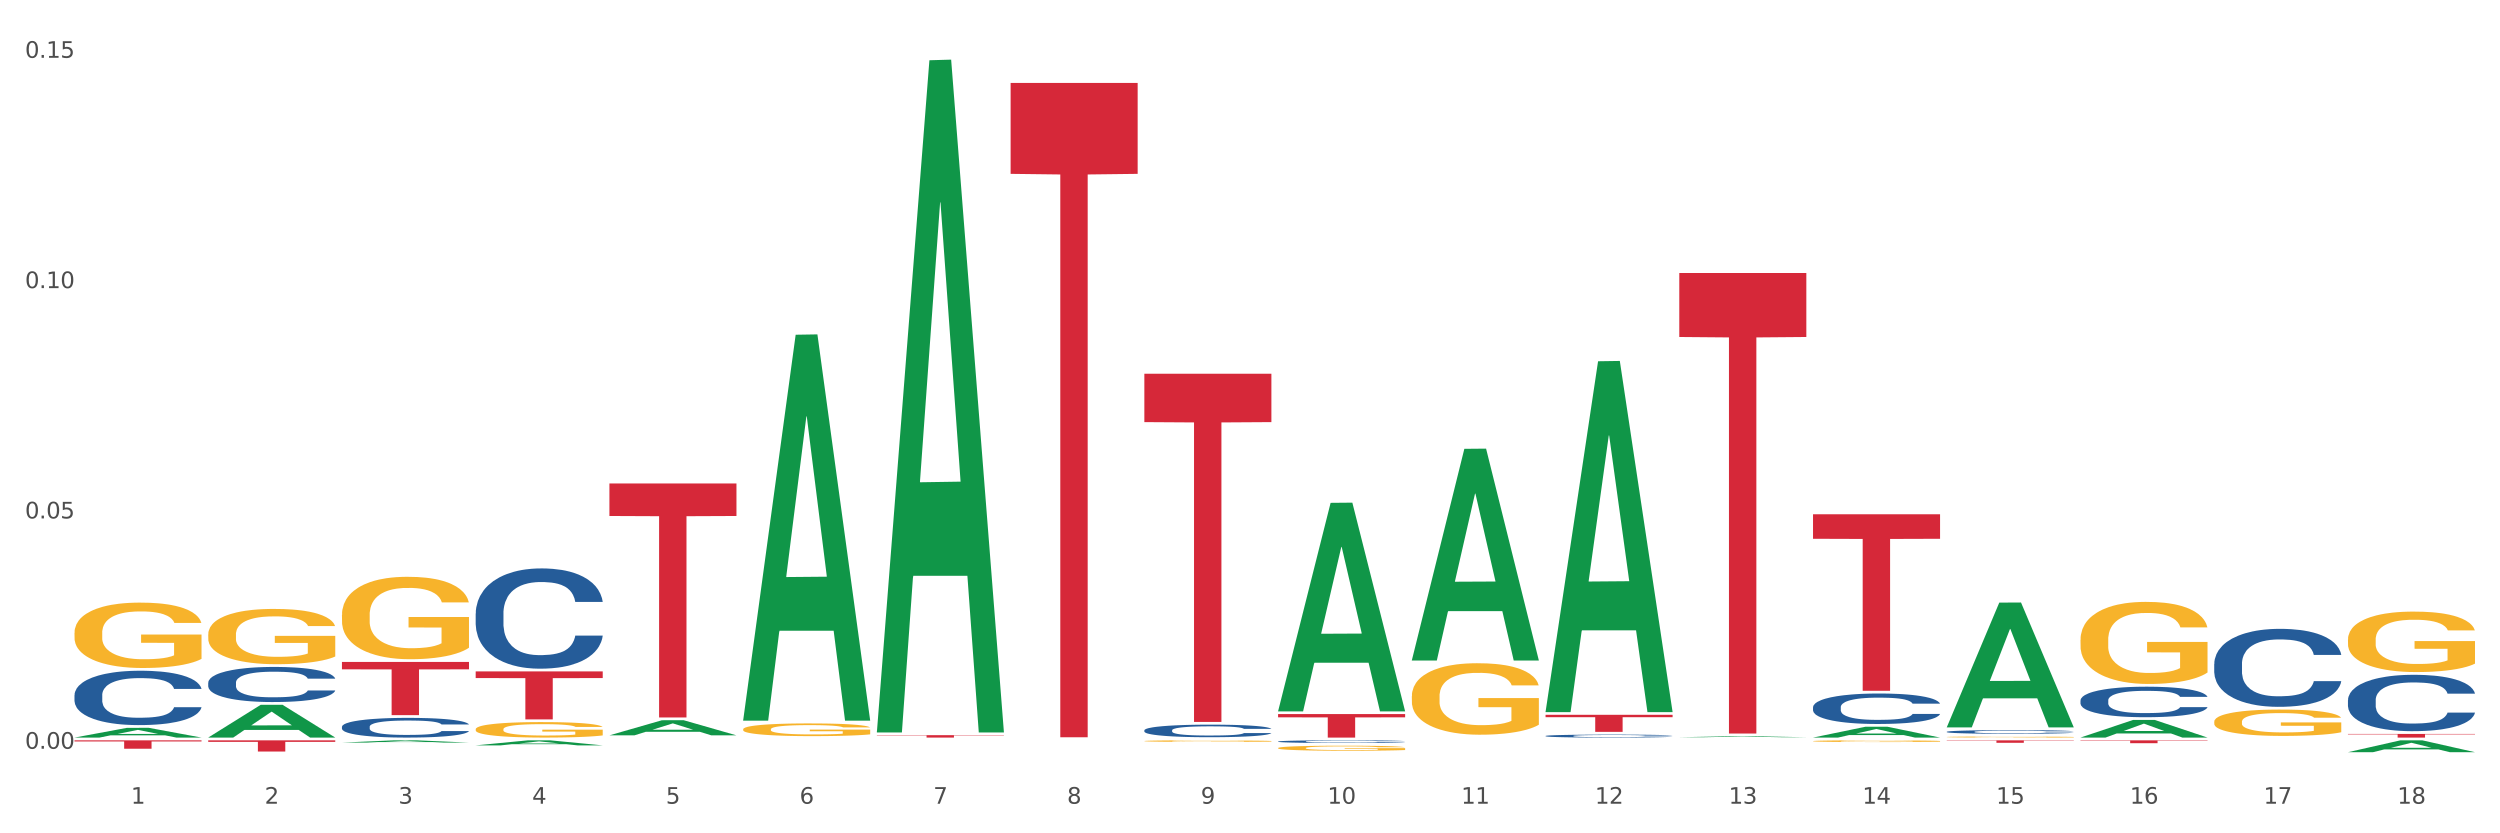 <?xml version="1.0" encoding="utf-8" standalone="no"?>
<!DOCTYPE svg PUBLIC "-//W3C//DTD SVG 1.1//EN"
  "http://www.w3.org/Graphics/SVG/1.1/DTD/svg11.dtd">
<svg xmlns:xlink="http://www.w3.org/1999/xlink" width="1080pt" height="360pt" viewBox="0 0 1080 360" xmlns="http://www.w3.org/2000/svg" version="1.1">
 <rect x="0" y="0" width="1080" height="360" fill="#333333" stroke="none"/>
 <defs>
  <style type="text/css">*{stroke-linejoin: round; stroke-linecap: butt}</style>
 </defs>
 <g id="figure_1">
  <g id="patch_1">
   <path d="M 0 360 
L 1080 360 
L 1080 0 
L 0 0 
z
" style="fill: #ffffff; stroke: #ffffff; stroke-linejoin: miter"/>
  </g>
  <g id="axes_1">
   <g id="matplotlib.axis_1">
    <g id="xtick_1">
     <g id="text_1">
      <!-- 1 -->
      <g style="fill: #4d4d4d" transform="translate(56.563 347.204) scale(0.096 -0.096)">
       <defs>
        <path id="DejaVuSans-31" d="M 794 531 
L 1825 531 
L 1825 4091 
L 703 3866 
L 703 4441 
L 1819 4666 
L 2450 4666 
L 2450 531 
L 3481 531 
L 3481 0 
L 794 0 
L 794 531 
z
" transform="scale(0.016)"/>
       </defs>
       <use xlink:href="#DejaVuSans-31"/>
      </g>
     </g>
    </g>
    <g id="xtick_2">
     <g id="text_2">
      <!-- 2 -->
      <g style="fill: #4d4d4d" transform="translate(114.336 347.204) scale(0.096 -0.096)">
       <defs>
        <path id="DejaVuSans-32" d="M 1228 531 
L 3431 531 
L 3431 0 
L 469 0 
L 469 531 
Q 828 903 1448 1529 
Q 2069 2156 2228 2338 
Q 2531 2678 2651 2914 
Q 2772 3150 2772 3378 
Q 2772 3750 2511 3984 
Q 2250 4219 1831 4219 
Q 1534 4219 1204 4116 
Q 875 4013 500 3803 
L 500 4441 
Q 881 4594 1212 4672 
Q 1544 4750 1819 4750 
Q 2544 4750 2975 4387 
Q 3406 4025 3406 3419 
Q 3406 3131 3298 2873 
Q 3191 2616 2906 2266 
Q 2828 2175 2409 1742 
Q 1991 1309 1228 531 
z
" transform="scale(0.016)"/>
       </defs>
       <use xlink:href="#DejaVuSans-32"/>
      </g>
     </g>
    </g>
    <g id="xtick_3">
     <g id="text_3">
      <!-- 3 -->
      <g style="fill: #4d4d4d" transform="translate(172.109 347.204) scale(0.096 -0.096)">
       <defs>
        <path id="DejaVuSans-33" d="M 2597 2516 
Q 3050 2419 3304 2112 
Q 3559 1806 3559 1356 
Q 3559 666 3084 287 
Q 2609 -91 1734 -91 
Q 1441 -91 1130 -33 
Q 819 25 488 141 
L 488 750 
Q 750 597 1062 519 
Q 1375 441 1716 441 
Q 2309 441 2620 675 
Q 2931 909 2931 1356 
Q 2931 1769 2642 2001 
Q 2353 2234 1838 2234 
L 1294 2234 
L 1294 2753 
L 1863 2753 
Q 2328 2753 2575 2939 
Q 2822 3125 2822 3475 
Q 2822 3834 2567 4026 
Q 2313 4219 1838 4219 
Q 1578 4219 1281 4162 
Q 984 4106 628 3988 
L 628 4550 
Q 988 4650 1302 4700 
Q 1616 4750 1894 4750 
Q 2613 4750 3031 4423 
Q 3450 4097 3450 3541 
Q 3450 3153 3228 2886 
Q 3006 2619 2597 2516 
z
" transform="scale(0.016)"/>
       </defs>
       <use xlink:href="#DejaVuSans-33"/>
      </g>
     </g>
    </g>
    <g id="xtick_4">
     <g id="text_4">
      <!-- 4 -->
      <g style="fill: #4d4d4d" transform="translate(229.882 347.204) scale(0.096 -0.096)">
       <defs>
        <path id="DejaVuSans-34" d="M 2419 4116 
L 825 1625 
L 2419 1625 
L 2419 4116 
z
M 2253 4666 
L 3047 4666 
L 3047 1625 
L 3713 1625 
L 3713 1100 
L 3047 1100 
L 3047 0 
L 2419 0 
L 2419 1100 
L 313 1100 
L 313 1709 
L 2253 4666 
z
" transform="scale(0.016)"/>
       </defs>
       <use xlink:href="#DejaVuSans-34"/>
      </g>
     </g>
    </g>
    <g id="xtick_5">
     <g id="text_5">
      <!-- 5 -->
      <g style="fill: #4d4d4d" transform="translate(287.655 347.204) scale(0.096 -0.096)">
       <defs>
        <path id="DejaVuSans-35" d="M 691 4666 
L 3169 4666 
L 3169 4134 
L 1269 4134 
L 1269 2991 
Q 1406 3038 1543 3061 
Q 1681 3084 1819 3084 
Q 2600 3084 3056 2656 
Q 3513 2228 3513 1497 
Q 3513 744 3044 326 
Q 2575 -91 1722 -91 
Q 1428 -91 1123 -41 
Q 819 9 494 109 
L 494 744 
Q 775 591 1075 516 
Q 1375 441 1709 441 
Q 2250 441 2565 725 
Q 2881 1009 2881 1497 
Q 2881 1984 2565 2268 
Q 2250 2553 1709 2553 
Q 1456 2553 1204 2497 
Q 953 2441 691 2322 
L 691 4666 
z
" transform="scale(0.016)"/>
       </defs>
       <use xlink:href="#DejaVuSans-35"/>
      </g>
     </g>
    </g>
    <g id="xtick_6">
     <g id="text_6">
      <!-- 6 -->
      <g style="fill: #4d4d4d" transform="translate(345.428 347.204) scale(0.096 -0.096)">
       <defs>
        <path id="DejaVuSans-36" d="M 2113 2584 
Q 1688 2584 1439 2293 
Q 1191 2003 1191 1497 
Q 1191 994 1439 701 
Q 1688 409 2113 409 
Q 2538 409 2786 701 
Q 3034 994 3034 1497 
Q 3034 2003 2786 2293 
Q 2538 2584 2113 2584 
z
M 3366 4563 
L 3366 3988 
Q 3128 4100 2886 4159 
Q 2644 4219 2406 4219 
Q 1781 4219 1451 3797 
Q 1122 3375 1075 2522 
Q 1259 2794 1537 2939 
Q 1816 3084 2150 3084 
Q 2853 3084 3261 2657 
Q 3669 2231 3669 1497 
Q 3669 778 3244 343 
Q 2819 -91 2113 -91 
Q 1303 -91 875 529 
Q 447 1150 447 2328 
Q 447 3434 972 4092 
Q 1497 4750 2381 4750 
Q 2619 4750 2861 4703 
Q 3103 4656 3366 4563 
z
" transform="scale(0.016)"/>
       </defs>
       <use xlink:href="#DejaVuSans-36"/>
      </g>
     </g>
    </g>
    <g id="xtick_7">
     <g id="text_7">
      <!-- 7 -->
      <g style="fill: #4d4d4d" transform="translate(403.201 347.204) scale(0.096 -0.096)">
       <defs>
        <path id="DejaVuSans-37" d="M 525 4666 
L 3525 4666 
L 3525 4397 
L 1831 0 
L 1172 0 
L 2766 4134 
L 525 4134 
L 525 4666 
z
" transform="scale(0.016)"/>
       </defs>
       <use xlink:href="#DejaVuSans-37"/>
      </g>
     </g>
    </g>
    <g id="xtick_8">
     <g id="text_8">
      <!-- 8 -->
      <g style="fill: #4d4d4d" transform="translate(460.974 347.204) scale(0.096 -0.096)">
       <defs>
        <path id="DejaVuSans-38" d="M 2034 2216 
Q 1584 2216 1326 1975 
Q 1069 1734 1069 1313 
Q 1069 891 1326 650 
Q 1584 409 2034 409 
Q 2484 409 2743 651 
Q 3003 894 3003 1313 
Q 3003 1734 2745 1975 
Q 2488 2216 2034 2216 
z
M 1403 2484 
Q 997 2584 770 2862 
Q 544 3141 544 3541 
Q 544 4100 942 4425 
Q 1341 4750 2034 4750 
Q 2731 4750 3128 4425 
Q 3525 4100 3525 3541 
Q 3525 3141 3298 2862 
Q 3072 2584 2669 2484 
Q 3125 2378 3379 2068 
Q 3634 1759 3634 1313 
Q 3634 634 3220 271 
Q 2806 -91 2034 -91 
Q 1263 -91 848 271 
Q 434 634 434 1313 
Q 434 1759 690 2068 
Q 947 2378 1403 2484 
z
M 1172 3481 
Q 1172 3119 1398 2916 
Q 1625 2713 2034 2713 
Q 2441 2713 2670 2916 
Q 2900 3119 2900 3481 
Q 2900 3844 2670 4047 
Q 2441 4250 2034 4250 
Q 1625 4250 1398 4047 
Q 1172 3844 1172 3481 
z
" transform="scale(0.016)"/>
       </defs>
       <use xlink:href="#DejaVuSans-38"/>
      </g>
     </g>
    </g>
    <g id="xtick_9">
     <g id="text_9">
      <!-- 9 -->
      <g style="fill: #4d4d4d" transform="translate(518.747 347.204) scale(0.096 -0.096)">
       <defs>
        <path id="DejaVuSans-39" d="M 703 97 
L 703 672 
Q 941 559 1184 500 
Q 1428 441 1663 441 
Q 2288 441 2617 861 
Q 2947 1281 2994 2138 
Q 2813 1869 2534 1725 
Q 2256 1581 1919 1581 
Q 1219 1581 811 2004 
Q 403 2428 403 3163 
Q 403 3881 828 4315 
Q 1253 4750 1959 4750 
Q 2769 4750 3195 4129 
Q 3622 3509 3622 2328 
Q 3622 1225 3098 567 
Q 2575 -91 1691 -91 
Q 1453 -91 1209 -44 
Q 966 3 703 97 
z
M 1959 2075 
Q 2384 2075 2632 2365 
Q 2881 2656 2881 3163 
Q 2881 3666 2632 3958 
Q 2384 4250 1959 4250 
Q 1534 4250 1286 3958 
Q 1038 3666 1038 3163 
Q 1038 2656 1286 2365 
Q 1534 2075 1959 2075 
z
" transform="scale(0.016)"/>
       </defs>
       <use xlink:href="#DejaVuSans-39"/>
      </g>
     </g>
    </g>
    <g id="xtick_10">
     <g id="text_10">
      <!-- 10 -->
      <g style="fill: #4d4d4d" transform="translate(573.466 347.204) scale(0.096 -0.096)">
       <defs>
        <path id="DejaVuSans-30" d="M 2034 4250 
Q 1547 4250 1301 3770 
Q 1056 3291 1056 2328 
Q 1056 1369 1301 889 
Q 1547 409 2034 409 
Q 2525 409 2770 889 
Q 3016 1369 3016 2328 
Q 3016 3291 2770 3770 
Q 2525 4250 2034 4250 
z
M 2034 4750 
Q 2819 4750 3233 4129 
Q 3647 3509 3647 2328 
Q 3647 1150 3233 529 
Q 2819 -91 2034 -91 
Q 1250 -91 836 529 
Q 422 1150 422 2328 
Q 422 3509 836 4129 
Q 1250 4750 2034 4750 
z
" transform="scale(0.016)"/>
       </defs>
       <use xlink:href="#DejaVuSans-31"/>
       <use xlink:href="#DejaVuSans-30" transform="translate(63.623 0)"/>
      </g>
     </g>
    </g>
    <g id="xtick_11">
     <g id="text_11">
      <!-- 11 -->
      <g style="fill: #4d4d4d" transform="translate(631.239 347.204) scale(0.096 -0.096)">
       <use xlink:href="#DejaVuSans-31"/>
       <use xlink:href="#DejaVuSans-31" transform="translate(63.623 0)"/>
      </g>
     </g>
    </g>
    <g id="xtick_12">
     <g id="text_12">
      <!-- 12 -->
      <g style="fill: #4d4d4d" transform="translate(689.012 347.204) scale(0.096 -0.096)">
       <use xlink:href="#DejaVuSans-31"/>
       <use xlink:href="#DejaVuSans-32" transform="translate(63.623 0)"/>
      </g>
     </g>
    </g>
    <g id="xtick_13">
     <g id="text_13">
      <!-- 13 -->
      <g style="fill: #4d4d4d" transform="translate(746.785 347.204) scale(0.096 -0.096)">
       <use xlink:href="#DejaVuSans-31"/>
       <use xlink:href="#DejaVuSans-33" transform="translate(63.623 0)"/>
      </g>
     </g>
    </g>
    <g id="xtick_14">
     <g id="text_14">
      <!-- 14 -->
      <g style="fill: #4d4d4d" transform="translate(804.558 347.204) scale(0.096 -0.096)">
       <use xlink:href="#DejaVuSans-31"/>
       <use xlink:href="#DejaVuSans-34" transform="translate(63.623 0)"/>
      </g>
     </g>
    </g>
    <g id="xtick_15">
     <g id="text_15">
      <!-- 15 -->
      <g style="fill: #4d4d4d" transform="translate(862.331 347.204) scale(0.096 -0.096)">
       <use xlink:href="#DejaVuSans-31"/>
       <use xlink:href="#DejaVuSans-35" transform="translate(63.623 0)"/>
      </g>
     </g>
    </g>
    <g id="xtick_16">
     <g id="text_16">
      <!-- 16 -->
      <g style="fill: #4d4d4d" transform="translate(920.104 347.204) scale(0.096 -0.096)">
       <use xlink:href="#DejaVuSans-31"/>
       <use xlink:href="#DejaVuSans-36" transform="translate(63.623 0)"/>
      </g>
     </g>
    </g>
    <g id="xtick_17">
     <g id="text_17">
      <!-- 17 -->
      <g style="fill: #4d4d4d" transform="translate(977.877 347.204) scale(0.096 -0.096)">
       <use xlink:href="#DejaVuSans-31"/>
       <use xlink:href="#DejaVuSans-37" transform="translate(63.623 0)"/>
      </g>
     </g>
    </g>
    <g id="xtick_18">
     <g id="text_18">
      <!-- 18 -->
      <g style="fill: #4d4d4d" transform="translate(1035.65 347.204) scale(0.096 -0.096)">
       <use xlink:href="#DejaVuSans-31"/>
       <use xlink:href="#DejaVuSans-38" transform="translate(63.623 0)"/>
      </g>
     </g>
    </g>
    <g id="xtick_19"/>
    <g id="xtick_20"/>
    <g id="xtick_21"/>
    <g id="xtick_22"/>
    <g id="xtick_23"/>
    <g id="xtick_24"/>
    <g id="xtick_25"/>
    <g id="xtick_26"/>
    <g id="xtick_27"/>
    <g id="xtick_28"/>
    <g id="xtick_29"/>
    <g id="xtick_30"/>
    <g id="xtick_31"/>
    <g id="xtick_32"/>
    <g id="xtick_33"/>
    <g id="xtick_34"/>
    <g id="xtick_35"/>
   </g>
   <g id="matplotlib.axis_2">
    <g id="ytick_1">
     <g id="text_19">
      <!-- 0.00 -->
      <g style="fill: #4d4d4d" transform="translate(10.8 323.458) scale(0.096 -0.096)">
       <defs>
        <path id="DejaVuSans-2e" d="M 684 794 
L 1344 794 
L 1344 0 
L 684 0 
L 684 794 
z
" transform="scale(0.016)"/>
       </defs>
       <use xlink:href="#DejaVuSans-30"/>
       <use xlink:href="#DejaVuSans-2e" transform="translate(63.623 0)"/>
       <use xlink:href="#DejaVuSans-30" transform="translate(95.41 0)"/>
       <use xlink:href="#DejaVuSans-30" transform="translate(159.033 0)"/>
      </g>
     </g>
    </g>
    <g id="ytick_2">
     <g id="text_20">
      <!-- 0.05 -->
      <g style="fill: #4d4d4d" transform="translate(10.8 223.962) scale(0.096 -0.096)">
       <use xlink:href="#DejaVuSans-30"/>
       <use xlink:href="#DejaVuSans-2e" transform="translate(63.623 0)"/>
       <use xlink:href="#DejaVuSans-30" transform="translate(95.41 0)"/>
       <use xlink:href="#DejaVuSans-35" transform="translate(159.033 0)"/>
      </g>
     </g>
    </g>
    <g id="ytick_3">
     <g id="text_21">
      <!-- 0.10 -->
      <g style="fill: #4d4d4d" transform="translate(10.8 124.465) scale(0.096 -0.096)">
       <use xlink:href="#DejaVuSans-30"/>
       <use xlink:href="#DejaVuSans-2e" transform="translate(63.623 0)"/>
       <use xlink:href="#DejaVuSans-31" transform="translate(95.41 0)"/>
       <use xlink:href="#DejaVuSans-30" transform="translate(159.033 0)"/>
      </g>
     </g>
    </g>
    <g id="ytick_4">
     <g id="text_22">
      <!-- 0.15 -->
      <g style="fill: #4d4d4d" transform="translate(10.8 24.968) scale(0.096 -0.096)">
       <use xlink:href="#DejaVuSans-30"/>
       <use xlink:href="#DejaVuSans-2e" transform="translate(63.623 0)"/>
       <use xlink:href="#DejaVuSans-31" transform="translate(95.41 0)"/>
       <use xlink:href="#DejaVuSans-35" transform="translate(159.033 0)"/>
      </g>
     </g>
    </g>
    <g id="ytick_5"/>
    <g id="ytick_6"/>
    <g id="ytick_7"/>
   </g>
   <g id="PolyCollection_1">
    <path d="M 32.175 318.627 
L 32.232 318.623 
L 54.864 314.426 
L 64.257 314.422 
L 87.059 318.635 
L 76.196 318.635 
L 71.273 317.654 
L 47.905 317.654 
L 47.735 317.67 
L 42.982 318.635 
L 32.175 318.635 
L 32.175 318.627 
L 50.847 317.068 
L 68.331 317.064 
L 59.674 315.32 
L 59.561 315.312 
L 59.447 315.324 
L 50.79 317.064 
L 50.847 317.068 
L 32.175 318.627 
z
" clip-path="url(#p5168f9cf49)" style="fill: #109648"/>
    <path d="M 378.813 317.592 
L 433.697 317.592 
L 433.697 317.737 
L 412.108 317.738 
L 412.108 318.635 
L 400.272 318.635 
L 400.272 317.738 
L 378.813 317.737 
L 378.813 317.593 
L 378.813 317.592 
z
" clip-path="url(#p5168f9cf49)" style="fill: #d62839"/>
    <path d="M 263.267 208.855 
L 318.151 208.855 
L 318.151 222.906 
L 296.562 223.001 
L 296.562 309.959 
L 284.726 309.959 
L 284.726 223.001 
L 263.267 222.906 
L 263.267 208.95 
L 263.267 208.855 
z
" clip-path="url(#p5168f9cf49)" style="fill: #d62839"/>
    <path d="M 205.494 290.052 
L 260.378 290.052 
L 260.378 292.93 
L 238.789 292.95 
L 238.789 310.766 
L 226.953 310.766 
L 226.953 292.95 
L 205.494 292.93 
L 205.494 290.071 
L 205.494 290.052 
z
" clip-path="url(#p5168f9cf49)" style="fill: #d62839"/>
    <path d="M 321.04 311.028 
L 321.096 310.872 
L 343.729 144.607 
L 353.122 144.45 
L 375.924 311.342 
L 365.061 311.342 
L 360.138 272.479 
L 336.77 272.479 
L 336.6 273.106 
L 331.847 311.342 
L 321.04 311.342 
L 321.04 311.028 
L 339.712 249.286 
L 357.196 249.13 
L 348.539 180.022 
L 348.425 179.709 
L 348.312 180.179 
L 339.655 249.13 
L 339.712 249.286 
L 321.04 311.028 
z
" clip-path="url(#p5168f9cf49)" style="fill: #109648"/>
    <path d="M 205.494 321.999 
L 205.551 321.997 
L 228.183 319.813 
L 237.576 319.811 
L 260.378 322.003 
L 249.515 322.003 
L 244.592 321.493 
L 221.224 321.493 
L 221.054 321.501 
L 216.301 322.003 
L 205.494 322.003 
L 205.494 321.999 
L 224.166 321.188 
L 241.65 321.186 
L 232.993 320.278 
L 232.88 320.274 
L 232.766 320.28 
L 224.109 321.186 
L 224.166 321.188 
L 205.494 321.999 
z
" clip-path="url(#p5168f9cf49)" style="fill: #109648"/>
    <path d="M 263.267 317.661 
L 263.324 317.655 
L 285.956 311.141 
L 295.349 311.135 
L 318.151 317.673 
L 307.288 317.673 
L 302.365 316.151 
L 278.997 316.151 
L 278.827 316.175 
L 274.074 317.673 
L 263.267 317.673 
L 263.267 317.661 
L 281.939 315.242 
L 299.423 315.236 
L 290.766 312.529 
L 290.653 312.517 
L 290.539 312.535 
L 281.882 315.236 
L 281.939 315.242 
L 263.267 317.661 
z
" clip-path="url(#p5168f9cf49)" style="fill: #109648"/>
    <path d="M 378.813 315.87 
L 378.869 315.597 
L 401.502 26.032 
L 410.895 25.759 
L 433.697 316.415 
L 422.834 316.415 
L 417.911 248.732 
L 394.543 248.732 
L 394.373 249.824 
L 389.62 316.415 
L 378.813 316.415 
L 378.813 315.87 
L 397.485 208.341 
L 414.969 208.068 
L 406.312 87.712 
L 406.198 87.166 
L 406.085 87.984 
L 397.428 208.068 
L 397.485 208.341 
L 378.813 315.87 
z
" clip-path="url(#p5168f9cf49)" style="fill: #109648"/>
    <path d="M 898.77 319.811 
L 953.654 319.811 
L 953.654 319.986 
L 932.064 319.987 
L 932.064 321.069 
L 920.229 321.069 
L 920.229 319.987 
L 898.77 319.986 
L 898.77 319.812 
L 898.77 319.811 
z
" clip-path="url(#p5168f9cf49)" style="fill: #d62839"/>
    <path d="M 1014.316 317.047 
L 1069.2 317.047 
L 1069.2 317.267 
L 1047.61 317.269 
L 1047.61 318.635 
L 1035.775 318.635 
L 1035.775 317.269 
L 1014.316 317.267 
L 1014.316 317.048 
L 1014.316 317.047 
z
" clip-path="url(#p5168f9cf49)" style="fill: #d62839"/>
    <path d="M 552.132 307.141 
L 552.188 307.057 
L 574.821 217.228 
L 584.214 217.144 
L 607.016 307.311 
L 596.152 307.311 
L 591.23 286.314 
L 567.862 286.314 
L 567.692 286.653 
L 562.939 307.311 
L 552.132 307.311 
L 552.132 307.141 
L 570.804 273.784 
L 588.288 273.699 
L 579.631 236.362 
L 579.517 236.193 
L 579.404 236.447 
L 570.747 273.699 
L 570.804 273.784 
L 552.132 307.141 
z
" clip-path="url(#p5168f9cf49)" style="fill: #109648"/>
    <path d="M 667.678 308.804 
L 722.562 308.804 
L 722.562 309.829 
L 700.973 309.835 
L 700.973 316.175 
L 689.137 316.175 
L 689.137 309.835 
L 667.678 309.829 
L 667.678 308.811 
L 667.678 308.804 
z
" clip-path="url(#p5168f9cf49)" style="fill: #d62839"/>
    <path d="M 783.224 222.154 
L 838.108 222.154 
L 838.108 232.752 
L 816.519 232.824 
L 816.519 298.42 
L 804.683 298.42 
L 804.683 232.824 
L 783.224 232.752 
L 783.224 222.225 
L 783.224 222.154 
z
" clip-path="url(#p5168f9cf49)" style="fill: #d62839"/>
    <path d="M 147.721 285.965 
L 202.605 285.965 
L 202.605 289.158 
L 181.016 289.18 
L 181.016 308.943 
L 169.18 308.943 
L 169.18 289.18 
L 147.721 289.158 
L 147.721 285.986 
L 147.721 285.965 
z
" clip-path="url(#p5168f9cf49)" style="fill: #d62839"/>
    <path d="M 32.175 319.811 
L 87.059 319.811 
L 87.059 320.317 
L 65.47 320.32 
L 65.47 323.45 
L 53.635 323.45 
L 53.635 320.32 
L 32.175 320.317 
L 32.175 319.814 
L 32.175 319.811 
z
" clip-path="url(#p5168f9cf49)" style="fill: #d62839"/>
    <path d="M 89.948 319.811 
L 144.832 319.811 
L 144.832 320.487 
L 123.243 320.491 
L 123.243 324.673 
L 111.407 324.673 
L 111.407 320.491 
L 89.948 320.487 
L 89.948 319.816 
L 89.948 319.811 
z
" clip-path="url(#p5168f9cf49)" style="fill: #d62839"/>
    <path d="M 436.586 35.819 
L 491.47 35.819 
L 491.47 75.104 
L 469.881 75.37 
L 469.881 318.512 
L 458.045 318.512 
L 458.045 75.37 
L 436.586 75.104 
L 436.586 36.085 
L 436.586 35.819 
z
" clip-path="url(#p5168f9cf49)" style="fill: #d62839"/>
    <path d="M 494.359 161.445 
L 549.243 161.445 
L 549.243 182.349 
L 527.654 182.49 
L 527.654 311.872 
L 515.818 311.872 
L 515.818 182.49 
L 494.359 182.349 
L 494.359 161.586 
L 494.359 161.445 
z
" clip-path="url(#p5168f9cf49)" style="fill: #d62839"/>
    <path d="M 552.132 308.487 
L 607.016 308.487 
L 607.016 309.897 
L 585.427 309.907 
L 585.427 318.635 
L 573.591 318.635 
L 573.591 309.907 
L 552.132 309.897 
L 552.132 308.496 
L 552.132 308.487 
z
" clip-path="url(#p5168f9cf49)" style="fill: #d62839"/>
    <path d="M 840.997 319.811 
L 895.881 319.811 
L 895.881 319.96 
L 874.291 319.961 
L 874.291 320.883 
L 862.456 320.883 
L 862.456 319.961 
L 840.997 319.96 
L 840.997 319.812 
L 840.997 319.811 
z
" clip-path="url(#p5168f9cf49)" style="fill: #d62839"/>
    <path d="M 725.451 117.932 
L 780.335 117.932 
L 780.335 145.579 
L 758.746 145.766 
L 758.746 316.878 
L 746.91 316.878 
L 746.91 145.766 
L 725.451 145.579 
L 725.451 118.119 
L 725.451 117.932 
z
" clip-path="url(#p5168f9cf49)" style="fill: #d62839"/>
    <path d="M 1014.316 276.282 
L 1014.38 276.258 
L 1014.38 275.4 
L 1014.51 274.66 
L 1015.158 272.871 
L 1016.13 271.391 
L 1016.843 270.604 
L 1017.556 269.96 
L 1018.398 269.316 
L 1019.435 268.647 
L 1021.314 267.669 
L 1022.48 267.168 
L 1023.906 266.643 
L 1026.498 265.88 
L 1028.377 265.45 
L 1030.321 265.092 
L 1033.496 264.663 
L 1035.57 264.472 
L 1037.773 264.329 
L 1040.429 264.234 
L 1042.438 264.21 
L 1046.845 264.281 
L 1050.603 264.496 
L 1052.417 264.663 
L 1054.75 264.949 
L 1055.981 265.14 
L 1057.99 265.522 
L 1060.063 266.023 
L 1061.489 266.452 
L 1063.627 267.264 
L 1065.247 268.075 
L 1066.738 269.077 
L 1067.515 269.769 
L 1068.098 270.413 
L 1068.617 271.153 
L 1069.135 272.322 
L 1057.471 272.322 
L 1057.018 271.487 
L 1056.305 270.699 
L 1055.268 269.936 
L 1054.361 269.459 
L 1052.806 268.862 
L 1051.38 268.48 
L 1049.89 268.194 
L 1048.076 267.956 
L 1046.65 267.836 
L 1044.641 267.741 
L 1040.689 267.765 
L 1038.032 267.956 
L 1036.218 268.194 
L 1035.051 268.409 
L 1034.014 268.647 
L 1032.848 268.981 
L 1031.487 269.483 
L 1030.515 269.936 
L 1029.543 270.508 
L 1028.766 271.081 
L 1028.053 271.749 
L 1027.47 272.465 
L 1027.016 273.205 
L 1026.627 274.111 
L 1026.303 275.614 
L 1026.303 278.883 
L 1026.433 279.623 
L 1026.757 280.601 
L 1027.146 281.34 
L 1027.794 282.223 
L 1028.377 282.82 
L 1029.479 283.679 
L 1030.71 284.394 
L 1031.682 284.848 
L 1032.654 285.229 
L 1034.338 285.754 
L 1036.218 286.184 
L 1037.838 286.446 
L 1040.041 286.685 
L 1041.531 286.78 
L 1042.827 286.828 
L 1046.002 286.828 
L 1048.27 286.756 
L 1050.797 286.589 
L 1052.741 286.375 
L 1054.361 286.112 
L 1056.176 285.683 
L 1057.342 285.277 
L 1057.342 280.291 
L 1043.086 280.267 
L 1043.086 276.95 
L 1069.2 276.95 
L 1069.2 286.685 
L 1068.098 287.186 
L 1066.867 287.639 
L 1065.571 288.045 
L 1063.627 288.546 
L 1061.295 289.023 
L 1059.221 289.357 
L 1057.018 289.643 
L 1054.426 289.906 
L 1051.056 290.144 
L 1048.983 290.24 
L 1046.391 290.311 
L 1043.345 290.335 
L 1040.689 290.288 
L 1038.097 290.168 
L 1035.375 289.954 
L 1032.718 289.643 
L 1030.71 289.333 
L 1028.701 288.952 
L 1026.563 288.45 
L 1024.878 287.973 
L 1023.582 287.544 
L 1022.156 286.995 
L 1020.601 286.279 
L 1019.435 285.635 
L 1018.398 284.967 
L 1017.296 284.108 
L 1016.519 283.368 
L 1015.741 282.438 
L 1015.288 281.746 
L 1014.769 280.672 
L 1014.38 279.169 
L 1014.316 276.282 
z
" clip-path="url(#p5168f9cf49)" style="fill: #f7b32b"/>
    <path d="M 956.543 311.793 
L 956.607 311.782 
L 956.607 311.408 
L 956.737 311.085 
L 957.385 310.305 
L 958.357 309.66 
L 959.07 309.317 
L 959.783 309.036 
L 960.625 308.755 
L 961.662 308.464 
L 963.541 308.037 
L 964.707 307.819 
L 966.133 307.59 
L 968.725 307.257 
L 970.604 307.07 
L 972.548 306.914 
L 975.723 306.727 
L 977.797 306.643 
L 980 306.581 
L 982.656 306.539 
L 984.665 306.529 
L 989.072 306.56 
L 992.83 306.654 
L 994.644 306.727 
L 996.977 306.852 
L 998.208 306.935 
L 1000.217 307.101 
L 1002.29 307.32 
L 1003.716 307.507 
L 1005.854 307.861 
L 1007.474 308.214 
L 1008.965 308.651 
L 1009.742 308.953 
L 1010.325 309.234 
L 1010.844 309.556 
L 1011.362 310.066 
L 999.698 310.066 
L 999.245 309.702 
L 998.532 309.359 
L 997.495 309.026 
L 996.588 308.818 
L 995.033 308.558 
L 993.607 308.391 
L 992.117 308.266 
L 990.303 308.162 
L 988.877 308.11 
L 986.868 308.069 
L 982.916 308.079 
L 980.259 308.162 
L 978.445 308.266 
L 977.278 308.36 
L 976.241 308.464 
L 975.075 308.61 
L 973.714 308.828 
L 972.742 309.026 
L 971.77 309.275 
L 970.993 309.525 
L 970.28 309.816 
L 969.697 310.128 
L 969.243 310.451 
L 968.854 310.846 
L 968.53 311.502 
L 968.53 312.927 
L 968.66 313.249 
L 968.984 313.676 
L 969.373 313.998 
L 970.021 314.383 
L 970.604 314.643 
L 971.706 315.018 
L 972.937 315.33 
L 973.909 315.527 
L 974.881 315.694 
L 976.565 315.923 
L 978.445 316.11 
L 980.065 316.224 
L 982.268 316.328 
L 983.758 316.37 
L 985.054 316.391 
L 988.229 316.391 
L 990.497 316.36 
L 993.024 316.287 
L 994.968 316.193 
L 996.588 316.079 
L 998.403 315.891 
L 999.569 315.715 
L 999.569 313.54 
L 985.313 313.53 
L 985.313 312.084 
L 1011.427 312.084 
L 1011.427 316.328 
L 1010.325 316.547 
L 1009.094 316.744 
L 1007.798 316.921 
L 1005.854 317.14 
L 1003.522 317.348 
L 1001.448 317.493 
L 999.245 317.618 
L 996.653 317.733 
L 993.283 317.837 
L 991.21 317.878 
L 988.618 317.91 
L 985.572 317.92 
L 982.916 317.899 
L 980.324 317.847 
L 977.602 317.754 
L 974.945 317.618 
L 972.937 317.483 
L 970.928 317.317 
L 968.79 317.098 
L 967.105 316.89 
L 965.809 316.703 
L 964.383 316.464 
L 962.828 316.152 
L 961.662 315.871 
L 960.625 315.579 
L 959.523 315.205 
L 958.746 314.882 
L 957.968 314.477 
L 957.515 314.175 
L 956.996 313.707 
L 956.607 313.052 
L 956.543 311.793 
z
" clip-path="url(#p5168f9cf49)" style="fill: #f7b32b"/>
    <path d="M 898.77 276.401 
L 898.835 276.368 
L 898.835 275.202 
L 898.964 274.198 
L 899.612 271.77 
L 900.584 269.762 
L 901.297 268.693 
L 902.01 267.819 
L 902.852 266.944 
L 903.889 266.038 
L 905.768 264.71 
L 906.934 264.03 
L 908.36 263.317 
L 910.952 262.281 
L 912.831 261.698 
L 914.775 261.212 
L 917.95 260.629 
L 920.024 260.37 
L 922.227 260.176 
L 924.884 260.046 
L 926.892 260.014 
L 931.299 260.111 
L 935.057 260.403 
L 936.871 260.629 
L 939.204 261.018 
L 940.435 261.277 
L 942.444 261.795 
L 944.517 262.475 
L 945.943 263.058 
L 948.081 264.159 
L 949.701 265.26 
L 951.192 266.62 
L 951.969 267.56 
L 952.552 268.434 
L 953.071 269.438 
L 953.589 271.025 
L 941.926 271.025 
L 941.472 269.891 
L 940.759 268.823 
L 939.722 267.786 
L 938.815 267.139 
L 937.26 266.329 
L 935.834 265.811 
L 934.344 265.422 
L 932.53 265.098 
L 931.104 264.936 
L 929.095 264.807 
L 925.143 264.839 
L 922.486 265.098 
L 920.672 265.422 
L 919.505 265.714 
L 918.468 266.038 
L 917.302 266.491 
L 915.941 267.171 
L 914.969 267.786 
L 913.997 268.564 
L 913.22 269.341 
L 912.507 270.248 
L 911.924 271.219 
L 911.47 272.223 
L 911.081 273.454 
L 910.757 275.494 
L 910.757 279.931 
L 910.887 280.935 
L 911.211 282.262 
L 911.6 283.266 
L 912.248 284.464 
L 912.831 285.274 
L 913.933 286.44 
L 915.164 287.411 
L 916.136 288.027 
L 917.108 288.545 
L 918.792 289.257 
L 920.672 289.84 
L 922.292 290.197 
L 924.495 290.52 
L 925.985 290.65 
L 927.281 290.715 
L 930.456 290.715 
L 932.724 290.618 
L 935.251 290.391 
L 937.195 290.099 
L 938.815 289.743 
L 940.63 289.16 
L 941.796 288.61 
L 941.796 281.841 
L 927.54 281.809 
L 927.54 277.307 
L 953.654 277.307 
L 953.654 290.52 
L 952.552 291.2 
L 951.321 291.816 
L 950.025 292.366 
L 948.081 293.046 
L 945.749 293.694 
L 943.675 294.147 
L 941.472 294.536 
L 938.88 294.892 
L 935.51 295.216 
L 933.437 295.346 
L 930.845 295.443 
L 927.799 295.475 
L 925.143 295.41 
L 922.551 295.249 
L 919.829 294.957 
L 917.172 294.536 
L 915.164 294.115 
L 913.155 293.597 
L 911.017 292.917 
L 909.332 292.269 
L 908.036 291.686 
L 906.61 290.941 
L 905.055 289.97 
L 903.889 289.095 
L 902.852 288.189 
L 901.75 287.023 
L 900.973 286.019 
L 900.195 284.756 
L 899.742 283.817 
L 899.223 282.359 
L 898.835 280.319 
L 898.77 276.401 
z
" clip-path="url(#p5168f9cf49)" style="fill: #f7b32b"/>
    <path d="M 494.359 320.129 
L 494.424 320.128 
L 494.424 320.106 
L 494.553 320.086 
L 495.201 320.039 
L 496.173 320 
L 496.886 319.979 
L 497.599 319.962 
L 498.441 319.946 
L 499.478 319.928 
L 501.357 319.902 
L 502.523 319.889 
L 503.949 319.875 
L 506.541 319.855 
L 508.42 319.844 
L 510.364 319.834 
L 513.539 319.823 
L 515.613 319.818 
L 517.816 319.814 
L 520.473 319.812 
L 522.481 319.811 
L 526.888 319.813 
L 530.646 319.819 
L 532.46 319.823 
L 534.793 319.831 
L 536.024 319.836 
L 538.033 319.846 
L 540.107 319.859 
L 541.532 319.87 
L 543.671 319.891 
L 545.29 319.913 
L 546.781 319.939 
L 547.558 319.957 
L 548.142 319.974 
L 548.66 319.994 
L 549.178 320.025 
L 537.515 320.025 
L 537.061 320.003 
L 536.348 319.982 
L 535.311 319.962 
L 534.404 319.949 
L 532.849 319.934 
L 531.424 319.924 
L 529.933 319.916 
L 528.119 319.91 
L 526.693 319.907 
L 524.685 319.904 
L 520.732 319.905 
L 518.075 319.91 
L 516.261 319.916 
L 515.094 319.922 
L 514.058 319.928 
L 512.891 319.937 
L 511.53 319.95 
L 510.558 319.962 
L 509.586 319.977 
L 508.809 319.992 
L 508.096 320.01 
L 507.513 320.028 
L 507.059 320.048 
L 506.671 320.072 
L 506.347 320.111 
L 506.347 320.197 
L 506.476 320.217 
L 506.8 320.243 
L 507.189 320.262 
L 507.837 320.285 
L 508.42 320.301 
L 509.522 320.324 
L 510.753 320.343 
L 511.725 320.355 
L 512.697 320.365 
L 514.382 320.378 
L 516.261 320.39 
L 517.881 320.397 
L 520.084 320.403 
L 521.574 320.405 
L 522.87 320.407 
L 526.045 320.407 
L 528.313 320.405 
L 530.84 320.4 
L 532.784 320.395 
L 534.404 320.388 
L 536.219 320.377 
L 537.385 320.366 
L 537.385 320.235 
L 523.129 320.234 
L 523.129 320.147 
L 549.243 320.147 
L 549.243 320.403 
L 548.142 320.416 
L 546.91 320.428 
L 545.614 320.439 
L 543.671 320.452 
L 541.338 320.465 
L 539.264 320.473 
L 537.061 320.481 
L 534.469 320.488 
L 531.1 320.494 
L 529.026 320.497 
L 526.434 320.498 
L 523.389 320.499 
L 520.732 320.498 
L 518.14 320.495 
L 515.418 320.489 
L 512.762 320.481 
L 510.753 320.473 
L 508.744 320.463 
L 506.606 320.449 
L 504.921 320.437 
L 503.625 320.426 
L 502.199 320.411 
L 500.644 320.392 
L 499.478 320.375 
L 498.441 320.358 
L 497.34 320.335 
L 496.562 320.316 
L 495.784 320.291 
L 495.331 320.273 
L 494.812 320.245 
L 494.424 320.205 
L 494.359 320.129 
z
" clip-path="url(#p5168f9cf49)" style="fill: #f7b32b"/>
    <path d="M 552.132 323.151 
L 552.197 323.149 
L 552.197 323.077 
L 552.326 323.016 
L 552.974 322.866 
L 553.946 322.743 
L 554.659 322.677 
L 555.372 322.624 
L 556.214 322.57 
L 557.251 322.514 
L 559.13 322.433 
L 560.296 322.391 
L 561.722 322.347 
L 564.314 322.284 
L 566.193 322.248 
L 568.137 322.218 
L 571.312 322.182 
L 573.386 322.166 
L 575.589 322.154 
L 578.246 322.146 
L 580.254 322.144 
L 584.661 322.15 
L 588.419 322.168 
L 590.233 322.182 
L 592.566 322.206 
L 593.797 322.222 
L 595.806 322.254 
L 597.88 322.296 
L 599.305 322.331 
L 601.443 322.399 
L 603.063 322.467 
L 604.554 322.55 
L 605.331 322.608 
L 605.915 322.662 
L 606.433 322.723 
L 606.951 322.821 
L 595.288 322.821 
L 594.834 322.751 
L 594.121 322.685 
L 593.084 322.622 
L 592.177 322.582 
L 590.622 322.532 
L 589.197 322.5 
L 587.706 322.477 
L 585.892 322.457 
L 584.466 322.447 
L 582.458 322.439 
L 578.505 322.441 
L 575.848 322.457 
L 574.034 322.477 
L 572.867 322.494 
L 571.831 322.514 
L 570.664 322.542 
L 569.303 322.584 
L 568.331 322.622 
L 567.359 322.669 
L 566.582 322.717 
L 565.869 322.773 
L 565.286 322.833 
L 564.832 322.894 
L 564.444 322.97 
L 564.12 323.095 
L 564.12 323.368 
L 564.249 323.429 
L 564.573 323.511 
L 564.962 323.572 
L 565.61 323.646 
L 566.193 323.696 
L 567.295 323.767 
L 568.526 323.827 
L 569.498 323.865 
L 570.47 323.897 
L 572.155 323.94 
L 574.034 323.976 
L 575.654 323.998 
L 577.857 324.018 
L 579.347 324.026 
L 580.643 324.03 
L 583.818 324.03 
L 586.086 324.024 
L 588.613 324.01 
L 590.557 323.992 
L 592.177 323.97 
L 593.992 323.934 
L 595.158 323.901 
L 595.158 323.485 
L 580.902 323.483 
L 580.902 323.206 
L 607.016 323.206 
L 607.016 324.018 
L 605.915 324.06 
L 604.683 324.097 
L 603.387 324.131 
L 601.443 324.173 
L 599.111 324.213 
L 597.037 324.241 
L 594.834 324.265 
L 592.242 324.286 
L 588.873 324.306 
L 586.799 324.314 
L 584.207 324.32 
L 581.162 324.322 
L 578.505 324.318 
L 575.913 324.308 
L 573.191 324.29 
L 570.535 324.265 
L 568.526 324.239 
L 566.517 324.207 
L 564.379 324.165 
L 562.694 324.125 
L 561.398 324.089 
L 559.972 324.044 
L 558.417 323.984 
L 557.251 323.93 
L 556.214 323.875 
L 555.113 323.803 
L 554.335 323.741 
L 553.557 323.664 
L 553.104 323.606 
L 552.585 323.517 
L 552.197 323.391 
L 552.132 323.151 
z
" clip-path="url(#p5168f9cf49)" style="fill: #f7b32b"/>
    <path d="M 609.905 300.784 
L 609.97 300.756 
L 609.97 299.741 
L 610.099 298.866 
L 610.747 296.751 
L 611.719 295.002 
L 612.432 294.071 
L 613.145 293.31 
L 613.987 292.548 
L 615.024 291.759 
L 616.903 290.602 
L 618.069 290.01 
L 619.495 289.389 
L 622.087 288.487 
L 623.966 287.979 
L 625.91 287.556 
L 629.085 287.048 
L 631.159 286.823 
L 633.362 286.653 
L 636.019 286.541 
L 638.027 286.512 
L 642.434 286.597 
L 646.192 286.851 
L 648.006 287.048 
L 650.339 287.387 
L 651.57 287.612 
L 653.579 288.064 
L 655.653 288.656 
L 657.078 289.164 
L 659.216 290.123 
L 660.836 291.082 
L 662.327 292.266 
L 663.104 293.084 
L 663.688 293.846 
L 664.206 294.72 
L 664.724 296.102 
L 653.061 296.102 
L 652.607 295.115 
L 651.894 294.184 
L 650.857 293.282 
L 649.95 292.718 
L 648.395 292.012 
L 646.97 291.561 
L 645.479 291.223 
L 643.665 290.941 
L 642.239 290.8 
L 640.231 290.687 
L 636.278 290.715 
L 633.621 290.941 
L 631.807 291.223 
L 630.64 291.477 
L 629.604 291.759 
L 628.437 292.153 
L 627.076 292.746 
L 626.104 293.282 
L 625.132 293.959 
L 624.355 294.636 
L 623.642 295.425 
L 623.059 296.272 
L 622.605 297.146 
L 622.217 298.218 
L 621.893 299.995 
L 621.893 303.859 
L 622.022 304.733 
L 622.346 305.89 
L 622.735 306.764 
L 623.383 307.808 
L 623.966 308.513 
L 625.068 309.528 
L 626.299 310.374 
L 627.271 310.91 
L 628.243 311.362 
L 629.928 311.982 
L 631.807 312.49 
L 633.427 312.8 
L 635.63 313.082 
L 637.12 313.195 
L 638.416 313.251 
L 641.591 313.251 
L 643.859 313.167 
L 646.386 312.969 
L 648.33 312.715 
L 649.95 312.405 
L 651.765 311.898 
L 652.931 311.418 
L 652.931 305.523 
L 638.675 305.495 
L 638.675 301.574 
L 664.789 301.574 
L 664.789 313.082 
L 663.688 313.674 
L 662.456 314.21 
L 661.16 314.69 
L 659.216 315.282 
L 656.884 315.846 
L 654.81 316.241 
L 652.607 316.58 
L 650.015 316.89 
L 646.646 317.172 
L 644.572 317.285 
L 641.98 317.369 
L 638.935 317.398 
L 636.278 317.341 
L 633.686 317.2 
L 630.964 316.946 
L 628.308 316.58 
L 626.299 316.213 
L 624.29 315.762 
L 622.152 315.169 
L 620.467 314.605 
L 619.171 314.098 
L 617.745 313.449 
L 616.19 312.603 
L 615.024 311.841 
L 613.987 311.051 
L 612.886 310.036 
L 612.108 309.162 
L 611.33 308.062 
L 610.877 307.244 
L 610.358 305.974 
L 609.97 304.197 
L 609.905 300.784 
z
" clip-path="url(#p5168f9cf49)" style="fill: #f7b32b"/>
    <path d="M 32.175 273.382 
L 32.24 273.357 
L 32.24 272.428 
L 32.369 271.628 
L 33.017 269.693 
L 33.989 268.093 
L 34.702 267.242 
L 35.415 266.545 
L 36.257 265.849 
L 37.294 265.126 
L 39.173 264.069 
L 40.34 263.527 
L 41.765 262.959 
L 44.357 262.133 
L 46.236 261.669 
L 48.18 261.282 
L 51.355 260.818 
L 53.429 260.611 
L 55.632 260.456 
L 58.289 260.353 
L 60.298 260.327 
L 64.704 260.405 
L 68.462 260.637 
L 70.277 260.818 
L 72.609 261.127 
L 73.84 261.334 
L 75.849 261.746 
L 77.923 262.288 
L 79.348 262.753 
L 81.487 263.63 
L 83.107 264.507 
L 84.597 265.591 
L 85.375 266.339 
L 85.958 267.036 
L 86.476 267.835 
L 86.995 269.1 
L 75.331 269.1 
L 74.877 268.197 
L 74.164 267.345 
L 73.128 266.52 
L 72.22 266.004 
L 70.665 265.359 
L 69.24 264.946 
L 67.749 264.636 
L 65.935 264.378 
L 64.509 264.249 
L 62.501 264.146 
L 58.548 264.172 
L 55.891 264.378 
L 54.077 264.636 
L 52.911 264.868 
L 51.874 265.126 
L 50.707 265.488 
L 49.347 266.029 
L 48.375 266.52 
L 47.403 267.139 
L 46.625 267.758 
L 45.912 268.48 
L 45.329 269.254 
L 44.876 270.054 
L 44.487 271.035 
L 44.163 272.66 
L 44.163 276.195 
L 44.292 276.994 
L 44.616 278.052 
L 45.005 278.852 
L 45.653 279.807 
L 46.236 280.452 
L 47.338 281.38 
L 48.569 282.154 
L 49.541 282.645 
L 50.513 283.058 
L 52.198 283.625 
L 54.077 284.09 
L 55.697 284.373 
L 57.9 284.631 
L 59.39 284.735 
L 60.686 284.786 
L 63.861 284.786 
L 66.129 284.709 
L 68.657 284.528 
L 70.601 284.296 
L 72.22 284.012 
L 74.035 283.548 
L 75.201 283.109 
L 75.201 277.717 
L 60.946 277.691 
L 60.946 274.105 
L 87.059 274.105 
L 87.059 284.631 
L 85.958 285.173 
L 84.727 285.663 
L 83.431 286.102 
L 81.487 286.644 
L 79.154 287.16 
L 77.08 287.521 
L 74.877 287.831 
L 72.285 288.114 
L 68.916 288.372 
L 66.842 288.476 
L 64.25 288.553 
L 61.205 288.579 
L 58.548 288.527 
L 55.956 288.398 
L 53.235 288.166 
L 50.578 287.831 
L 48.569 287.495 
L 46.56 287.082 
L 44.422 286.541 
L 42.737 286.025 
L 41.441 285.56 
L 40.016 284.967 
L 38.46 284.193 
L 37.294 283.496 
L 36.257 282.774 
L 35.156 281.845 
L 34.378 281.045 
L 33.601 280.039 
L 33.147 279.291 
L 32.629 278.13 
L 32.24 276.504 
L 32.175 273.382 
z
" clip-path="url(#p5168f9cf49)" style="fill: #f7b32b"/>
    <path d="M 321.04 315.056 
L 321.105 315.051 
L 321.105 314.87 
L 321.234 314.715 
L 321.882 314.338 
L 322.854 314.028 
L 323.567 313.862 
L 324.28 313.727 
L 325.122 313.591 
L 326.159 313.451 
L 328.038 313.245 
L 329.205 313.14 
L 330.63 313.03 
L 333.222 312.869 
L 335.101 312.779 
L 337.045 312.704 
L 340.22 312.613 
L 342.294 312.573 
L 344.497 312.543 
L 347.154 312.523 
L 349.162 312.518 
L 353.569 312.533 
L 357.327 312.578 
L 359.141 312.613 
L 361.474 312.674 
L 362.705 312.714 
L 364.714 312.794 
L 366.788 312.899 
L 368.213 312.989 
L 370.352 313.16 
L 371.972 313.33 
L 373.462 313.541 
L 374.239 313.687 
L 374.823 313.822 
L 375.341 313.977 
L 375.859 314.223 
L 364.196 314.223 
L 363.742 314.048 
L 363.029 313.882 
L 361.993 313.722 
L 361.085 313.621 
L 359.53 313.496 
L 358.105 313.416 
L 356.614 313.356 
L 354.8 313.305 
L 353.374 313.28 
L 351.366 313.26 
L 347.413 313.265 
L 344.756 313.305 
L 342.942 313.356 
L 341.775 313.401 
L 340.739 313.451 
L 339.572 313.521 
L 338.212 313.626 
L 337.24 313.722 
L 336.268 313.842 
L 335.49 313.962 
L 334.777 314.103 
L 334.194 314.253 
L 333.74 314.409 
L 333.352 314.599 
L 333.028 314.915 
L 333.028 315.602 
L 333.157 315.758 
L 333.481 315.963 
L 333.87 316.119 
L 334.518 316.304 
L 335.101 316.43 
L 336.203 316.61 
L 337.434 316.761 
L 338.406 316.856 
L 339.378 316.936 
L 341.063 317.046 
L 342.942 317.137 
L 344.562 317.192 
L 346.765 317.242 
L 348.255 317.262 
L 349.551 317.272 
L 352.726 317.272 
L 354.994 317.257 
L 357.521 317.222 
L 359.465 317.177 
L 361.085 317.122 
L 362.9 317.031 
L 364.066 316.946 
L 364.066 315.898 
L 349.81 315.893 
L 349.81 315.196 
L 375.924 315.196 
L 375.924 317.242 
L 374.823 317.347 
L 373.591 317.443 
L 372.296 317.528 
L 370.352 317.633 
L 368.019 317.733 
L 365.945 317.804 
L 363.742 317.864 
L 361.15 317.919 
L 357.781 317.969 
L 355.707 317.989 
L 353.115 318.004 
L 350.07 318.009 
L 347.413 317.999 
L 344.821 317.974 
L 342.099 317.929 
L 339.443 317.864 
L 337.434 317.799 
L 335.425 317.718 
L 333.287 317.613 
L 331.602 317.513 
L 330.306 317.422 
L 328.881 317.307 
L 327.325 317.157 
L 326.159 317.021 
L 325.122 316.881 
L 324.021 316.7 
L 323.243 316.545 
L 322.465 316.349 
L 322.012 316.204 
L 321.493 315.978 
L 321.105 315.662 
L 321.04 315.056 
z
" clip-path="url(#p5168f9cf49)" style="fill: #f7b32b"/>
    <path d="M 205.494 315.035 
L 205.559 315.029 
L 205.559 314.809 
L 205.688 314.62 
L 206.336 314.161 
L 207.308 313.782 
L 208.021 313.581 
L 208.734 313.416 
L 209.576 313.251 
L 210.613 313.079 
L 212.492 312.829 
L 213.659 312.701 
L 215.084 312.566 
L 217.676 312.37 
L 219.555 312.26 
L 221.499 312.169 
L 224.674 312.059 
L 226.748 312.01 
L 228.951 311.973 
L 231.608 311.949 
L 233.616 311.943 
L 238.023 311.961 
L 241.781 312.016 
L 243.595 312.059 
L 245.928 312.132 
L 247.159 312.181 
L 249.168 312.279 
L 251.242 312.407 
L 252.667 312.517 
L 254.806 312.725 
L 256.426 312.933 
L 257.916 313.189 
L 258.694 313.367 
L 259.277 313.532 
L 259.795 313.721 
L 260.313 314.021 
L 248.65 314.021 
L 248.196 313.807 
L 247.483 313.605 
L 246.447 313.409 
L 245.539 313.287 
L 243.984 313.134 
L 242.559 313.037 
L 241.068 312.963 
L 239.254 312.902 
L 237.828 312.872 
L 235.82 312.847 
L 231.867 312.853 
L 229.21 312.902 
L 227.396 312.963 
L 226.229 313.018 
L 225.193 313.079 
L 224.026 313.165 
L 222.666 313.293 
L 221.694 313.409 
L 220.722 313.556 
L 219.944 313.703 
L 219.231 313.874 
L 218.648 314.057 
L 218.194 314.247 
L 217.806 314.479 
L 217.482 314.864 
L 217.482 315.701 
L 217.611 315.891 
L 217.935 316.141 
L 218.324 316.331 
L 218.972 316.557 
L 219.555 316.71 
L 220.657 316.93 
L 221.888 317.113 
L 222.86 317.229 
L 223.832 317.327 
L 225.517 317.461 
L 227.396 317.571 
L 229.016 317.639 
L 231.219 317.7 
L 232.709 317.724 
L 234.005 317.736 
L 237.18 317.736 
L 239.448 317.718 
L 241.975 317.675 
L 243.919 317.62 
L 245.539 317.553 
L 247.354 317.443 
L 248.52 317.339 
L 248.52 316.062 
L 234.264 316.056 
L 234.264 315.206 
L 260.378 315.206 
L 260.378 317.7 
L 259.277 317.828 
L 258.046 317.944 
L 256.75 318.048 
L 254.806 318.176 
L 252.473 318.299 
L 250.399 318.384 
L 248.196 318.458 
L 245.604 318.525 
L 242.235 318.586 
L 240.161 318.61 
L 237.569 318.629 
L 234.524 318.635 
L 231.867 318.623 
L 229.275 318.592 
L 226.553 318.537 
L 223.897 318.458 
L 221.888 318.378 
L 219.879 318.28 
L 217.741 318.152 
L 216.056 318.03 
L 214.76 317.92 
L 213.335 317.779 
L 211.779 317.596 
L 210.613 317.431 
L 209.576 317.26 
L 208.475 317.04 
L 207.697 316.85 
L 206.92 316.612 
L 206.466 316.435 
L 205.948 316.16 
L 205.559 315.775 
L 205.494 315.035 
z
" clip-path="url(#p5168f9cf49)" style="fill: #f7b32b"/>
    <path d="M 147.721 265.633 
L 147.786 265.6 
L 147.786 264.43 
L 147.915 263.421 
L 148.563 260.982 
L 149.535 258.966 
L 150.248 257.893 
L 150.961 257.015 
L 151.803 256.136 
L 152.84 255.226 
L 154.719 253.892 
L 155.886 253.209 
L 157.311 252.494 
L 159.903 251.453 
L 161.782 250.868 
L 163.726 250.38 
L 166.901 249.795 
L 168.975 249.534 
L 171.178 249.339 
L 173.835 249.209 
L 175.844 249.177 
L 180.25 249.274 
L 184.008 249.567 
L 185.822 249.795 
L 188.155 250.185 
L 189.386 250.445 
L 191.395 250.965 
L 193.469 251.648 
L 194.894 252.234 
L 197.033 253.34 
L 198.653 254.445 
L 200.143 255.811 
L 200.921 256.754 
L 201.504 257.632 
L 202.022 258.641 
L 202.54 260.234 
L 190.877 260.234 
L 190.423 259.096 
L 189.71 258.023 
L 188.674 256.982 
L 187.766 256.332 
L 186.211 255.519 
L 184.786 254.998 
L 183.295 254.608 
L 181.481 254.283 
L 180.055 254.12 
L 178.047 253.99 
L 174.094 254.023 
L 171.437 254.283 
L 169.623 254.608 
L 168.456 254.901 
L 167.42 255.226 
L 166.253 255.681 
L 164.893 256.364 
L 163.921 256.982 
L 162.949 257.763 
L 162.171 258.543 
L 161.458 259.454 
L 160.875 260.429 
L 160.421 261.438 
L 160.033 262.673 
L 159.709 264.722 
L 159.709 269.178 
L 159.838 270.186 
L 160.162 271.52 
L 160.551 272.528 
L 161.199 273.731 
L 161.782 274.544 
L 162.884 275.715 
L 164.115 276.691 
L 165.087 277.308 
L 166.059 277.829 
L 167.744 278.544 
L 169.623 279.13 
L 171.243 279.487 
L 173.446 279.813 
L 174.936 279.943 
L 176.232 280.008 
L 179.407 280.008 
L 181.675 279.91 
L 184.203 279.683 
L 186.146 279.39 
L 187.766 279.032 
L 189.581 278.447 
L 190.747 277.894 
L 190.747 271.097 
L 176.491 271.064 
L 176.491 266.544 
L 202.605 266.544 
L 202.605 279.813 
L 201.504 280.496 
L 200.273 281.114 
L 198.977 281.666 
L 197.033 282.349 
L 194.7 283 
L 192.626 283.455 
L 190.423 283.845 
L 187.831 284.203 
L 184.462 284.528 
L 182.388 284.659 
L 179.796 284.756 
L 176.751 284.789 
L 174.094 284.724 
L 171.502 284.561 
L 168.78 284.268 
L 166.124 283.845 
L 164.115 283.423 
L 162.106 282.902 
L 159.968 282.219 
L 158.283 281.569 
L 156.987 280.984 
L 155.562 280.236 
L 154.006 279.26 
L 152.84 278.382 
L 151.803 277.471 
L 150.702 276.3 
L 149.924 275.292 
L 149.147 274.024 
L 148.693 273.081 
L 148.175 271.617 
L 147.786 269.568 
L 147.721 265.633 
z
" clip-path="url(#p5168f9cf49)" style="fill: #f7b32b"/>
    <path d="M 89.948 274.093 
L 90.013 274.071 
L 90.013 273.286 
L 90.142 272.61 
L 90.79 270.974 
L 91.762 269.621 
L 92.475 268.902 
L 93.188 268.313 
L 94.03 267.724 
L 95.067 267.113 
L 96.946 266.219 
L 98.113 265.761 
L 99.538 265.281 
L 102.13 264.583 
L 104.009 264.19 
L 105.953 263.863 
L 109.128 263.47 
L 111.202 263.296 
L 113.405 263.165 
L 116.062 263.078 
L 118.071 263.056 
L 122.477 263.121 
L 126.235 263.318 
L 128.049 263.47 
L 130.382 263.732 
L 131.613 263.907 
L 133.622 264.256 
L 135.696 264.714 
L 137.121 265.106 
L 139.26 265.848 
L 140.88 266.589 
L 142.37 267.506 
L 143.148 268.138 
L 143.731 268.727 
L 144.249 269.403 
L 144.768 270.472 
L 133.104 270.472 
L 132.65 269.709 
L 131.937 268.989 
L 130.901 268.291 
L 129.993 267.855 
L 128.438 267.309 
L 127.013 266.96 
L 125.522 266.699 
L 123.708 266.48 
L 122.282 266.371 
L 120.274 266.284 
L 116.321 266.306 
L 113.664 266.48 
L 111.85 266.699 
L 110.684 266.895 
L 109.647 267.113 
L 108.48 267.418 
L 107.12 267.876 
L 106.148 268.291 
L 105.176 268.814 
L 104.398 269.338 
L 103.685 269.948 
L 103.102 270.603 
L 102.648 271.279 
L 102.26 272.108 
L 101.936 273.482 
L 101.936 276.47 
L 102.065 277.146 
L 102.389 278.041 
L 102.778 278.717 
L 103.426 279.524 
L 104.009 280.069 
L 105.111 280.854 
L 106.342 281.509 
L 107.314 281.923 
L 108.286 282.272 
L 109.971 282.752 
L 111.85 283.145 
L 113.47 283.385 
L 115.673 283.603 
L 117.163 283.69 
L 118.459 283.734 
L 121.634 283.734 
L 123.902 283.668 
L 126.43 283.515 
L 128.373 283.319 
L 129.993 283.079 
L 131.808 282.687 
L 132.974 282.316 
L 132.974 277.757 
L 118.719 277.735 
L 118.719 274.703 
L 144.832 274.703 
L 144.832 283.603 
L 143.731 284.061 
L 142.5 284.475 
L 141.204 284.846 
L 139.26 285.304 
L 136.927 285.74 
L 134.853 286.046 
L 132.65 286.307 
L 130.058 286.547 
L 126.689 286.765 
L 124.615 286.853 
L 122.023 286.918 
L 118.978 286.94 
L 116.321 286.896 
L 113.729 286.787 
L 111.007 286.591 
L 108.351 286.307 
L 106.342 286.024 
L 104.333 285.675 
L 102.195 285.217 
L 100.51 284.781 
L 99.214 284.388 
L 97.789 283.886 
L 96.233 283.232 
L 95.067 282.643 
L 94.03 282.032 
L 92.929 281.247 
L 92.151 280.571 
L 91.374 279.72 
L 90.92 279.088 
L 90.402 278.106 
L 90.013 276.732 
L 89.948 274.093 
z
" clip-path="url(#p5168f9cf49)" style="fill: #f7b32b"/>
    <path d="M 783.224 320.16 
L 783.289 320.159 
L 783.289 320.135 
L 783.418 320.113 
L 784.066 320.061 
L 785.038 320.019 
L 785.751 319.996 
L 786.464 319.977 
L 787.306 319.959 
L 788.343 319.939 
L 790.222 319.911 
L 791.388 319.897 
L 792.814 319.881 
L 795.406 319.859 
L 797.285 319.847 
L 799.229 319.837 
L 802.404 319.824 
L 804.478 319.819 
L 806.681 319.815 
L 809.338 319.812 
L 811.346 319.811 
L 815.753 319.813 
L 819.511 319.819 
L 821.325 319.824 
L 823.658 319.832 
L 824.889 319.838 
L 826.898 319.849 
L 828.971 319.863 
L 830.397 319.876 
L 832.535 319.899 
L 834.155 319.923 
L 835.646 319.952 
L 836.423 319.972 
L 837.007 319.99 
L 837.525 320.012 
L 838.043 320.046 
L 826.38 320.046 
L 825.926 320.021 
L 825.213 319.999 
L 824.176 319.977 
L 823.269 319.963 
L 821.714 319.946 
L 820.288 319.935 
L 818.798 319.926 
L 816.984 319.919 
L 815.558 319.916 
L 813.549 319.913 
L 809.597 319.914 
L 806.94 319.919 
L 805.126 319.926 
L 803.959 319.932 
L 802.922 319.939 
L 801.756 319.949 
L 800.395 319.963 
L 799.423 319.977 
L 798.451 319.993 
L 797.674 320.01 
L 796.961 320.029 
L 796.378 320.05 
L 795.924 320.071 
L 795.535 320.097 
L 795.211 320.141 
L 795.211 320.235 
L 795.341 320.257 
L 795.665 320.285 
L 796.054 320.306 
L 796.702 320.332 
L 797.285 320.349 
L 798.387 320.374 
L 799.618 320.395 
L 800.59 320.408 
L 801.562 320.419 
L 803.246 320.434 
L 805.126 320.446 
L 806.746 320.454 
L 808.949 320.461 
L 810.439 320.463 
L 811.735 320.465 
L 814.91 320.465 
L 817.178 320.463 
L 819.705 320.458 
L 821.649 320.452 
L 823.269 320.444 
L 825.084 320.432 
L 826.25 320.42 
L 826.25 320.276 
L 811.994 320.275 
L 811.994 320.179 
L 838.108 320.179 
L 838.108 320.461 
L 837.007 320.475 
L 835.775 320.488 
L 834.479 320.5 
L 832.535 320.515 
L 830.203 320.528 
L 828.129 320.538 
L 825.926 320.546 
L 823.334 320.554 
L 819.964 320.561 
L 817.891 320.564 
L 815.299 320.566 
L 812.253 320.566 
L 809.597 320.565 
L 807.005 320.561 
L 804.283 320.555 
L 801.627 320.546 
L 799.618 320.537 
L 797.609 320.526 
L 795.471 320.512 
L 793.786 320.498 
L 792.49 320.486 
L 791.064 320.47 
L 789.509 320.449 
L 788.343 320.43 
L 787.306 320.411 
L 786.204 320.386 
L 785.427 320.365 
L 784.649 320.338 
L 784.196 320.318 
L 783.677 320.287 
L 783.289 320.243 
L 783.224 320.16 
z
" clip-path="url(#p5168f9cf49)" style="fill: #f7b32b"/>
    <path d="M 840.997 318.386 
L 841.062 318.386 
L 841.062 318.371 
L 841.191 318.358 
L 841.839 318.326 
L 842.811 318.3 
L 843.524 318.286 
L 844.237 318.275 
L 845.079 318.263 
L 846.116 318.251 
L 847.995 318.234 
L 849.161 318.225 
L 850.587 318.216 
L 853.179 318.202 
L 855.058 318.195 
L 857.002 318.188 
L 860.177 318.181 
L 862.251 318.178 
L 864.454 318.175 
L 867.111 318.173 
L 869.119 318.173 
L 873.526 318.174 
L 877.284 318.178 
L 879.098 318.181 
L 881.431 318.186 
L 882.662 318.189 
L 884.671 318.196 
L 886.744 318.205 
L 888.17 318.213 
L 890.308 318.227 
L 891.928 318.241 
L 893.419 318.259 
L 894.196 318.271 
L 894.779 318.283 
L 895.298 318.296 
L 895.816 318.316 
L 884.153 318.316 
L 883.699 318.302 
L 882.986 318.288 
L 881.949 318.274 
L 881.042 318.266 
L 879.487 318.255 
L 878.061 318.248 
L 876.571 318.243 
L 874.757 318.239 
L 873.331 318.237 
L 871.322 318.235 
L 867.37 318.236 
L 864.713 318.239 
L 862.899 318.243 
L 861.732 318.247 
L 860.695 318.251 
L 859.529 318.257 
L 858.168 318.266 
L 857.196 318.274 
L 856.224 318.284 
L 855.447 318.294 
L 854.734 318.306 
L 854.151 318.319 
L 853.697 318.332 
L 853.308 318.348 
L 852.984 318.375 
L 852.984 318.432 
L 853.114 318.445 
L 853.438 318.463 
L 853.827 318.476 
L 854.475 318.491 
L 855.058 318.502 
L 856.16 318.517 
L 857.391 318.53 
L 858.363 318.538 
L 859.335 318.545 
L 861.019 318.554 
L 862.899 318.561 
L 864.519 318.566 
L 866.722 318.57 
L 868.212 318.572 
L 869.508 318.573 
L 872.683 318.573 
L 874.951 318.572 
L 877.478 318.569 
L 879.422 318.565 
L 881.042 318.56 
L 882.857 318.553 
L 884.023 318.545 
L 884.023 318.457 
L 869.767 318.457 
L 869.767 318.398 
L 895.881 318.398 
L 895.881 318.57 
L 894.779 318.579 
L 893.548 318.587 
L 892.252 318.594 
L 890.308 318.603 
L 887.976 318.612 
L 885.902 318.618 
L 883.699 318.623 
L 881.107 318.627 
L 877.737 318.631 
L 875.664 318.633 
L 873.072 318.634 
L 870.026 318.635 
L 867.37 318.634 
L 864.778 318.632 
L 862.056 318.628 
L 859.4 318.623 
L 857.391 318.617 
L 855.382 318.61 
L 853.244 318.602 
L 851.559 318.593 
L 850.263 318.585 
L 848.837 318.576 
L 847.282 318.563 
L 846.116 318.552 
L 845.079 318.54 
L 843.977 318.525 
L 843.2 318.512 
L 842.422 318.495 
L 841.969 318.483 
L 841.45 318.464 
L 841.062 318.437 
L 840.997 318.386 
z
" clip-path="url(#p5168f9cf49)" style="fill: #f7b32b"/>
    <path d="M 783.224 318.626 
L 783.28 318.622 
L 805.913 313.941 
L 815.306 313.937 
L 838.108 318.635 
L 827.244 318.635 
L 822.322 317.541 
L 798.953 317.541 
L 798.784 317.558 
L 794.031 318.635 
L 783.224 318.635 
L 783.224 318.626 
L 801.896 316.888 
L 819.38 316.884 
L 810.722 314.938 
L 810.609 314.929 
L 810.496 314.943 
L 801.839 316.884 
L 801.896 316.888 
L 783.224 318.626 
z
" clip-path="url(#p5168f9cf49)" style="fill: #109648"/>
    <path d="M 840.997 314.143 
L 841.053 314.093 
L 863.686 260.329 
L 873.079 260.278 
L 895.881 314.245 
L 885.017 314.245 
L 880.095 301.678 
L 856.726 301.678 
L 856.557 301.88 
L 851.804 314.245 
L 840.997 314.245 
L 840.997 314.143 
L 859.669 294.178 
L 877.152 294.128 
L 868.495 271.781 
L 868.382 271.679 
L 868.269 271.831 
L 859.612 294.128 
L 859.669 294.178 
L 840.997 314.143 
z
" clip-path="url(#p5168f9cf49)" style="fill: #109648"/>
    <path d="M 898.77 318.621 
L 898.826 318.613 
L 921.459 311.021 
L 930.852 311.014 
L 953.654 318.635 
L 942.79 318.635 
L 937.868 316.86 
L 914.499 316.86 
L 914.33 316.889 
L 909.577 318.635 
L 898.77 318.635 
L 898.77 318.621 
L 917.442 315.801 
L 934.925 315.794 
L 926.268 312.638 
L 926.155 312.624 
L 926.042 312.646 
L 917.385 315.794 
L 917.442 315.801 
L 898.77 318.621 
z
" clip-path="url(#p5168f9cf49)" style="fill: #109648"/>
    <path d="M 1014.316 324.94 
L 1014.372 324.935 
L 1037.005 319.816 
L 1046.398 319.811 
L 1069.2 324.95 
L 1058.336 324.95 
L 1053.414 323.753 
L 1030.045 323.753 
L 1029.876 323.772 
L 1025.123 324.95 
L 1014.316 324.95 
L 1014.316 324.94 
L 1032.988 323.039 
L 1050.471 323.034 
L 1041.814 320.906 
L 1041.701 320.897 
L 1041.588 320.911 
L 1032.931 323.034 
L 1032.988 323.039 
L 1014.316 324.94 
z
" clip-path="url(#p5168f9cf49)" style="fill: #109648"/>
    <path d="M 840.997 316.129 
L 841.062 316.127 
L 841.062 316.087 
L 841.256 316.032 
L 841.97 315.932 
L 842.878 315.855 
L 844.435 315.766 
L 845.278 315.729 
L 846.381 315.687 
L 848.652 315.619 
L 851.247 315.562 
L 853.063 315.53 
L 854.426 315.51 
L 857.475 315.474 
L 859.227 315.458 
L 861.043 315.445 
L 862.6 315.437 
L 865.195 315.427 
L 867.271 315.422 
L 869.672 315.421 
L 871.683 315.422 
L 874.343 315.428 
L 878.235 315.445 
L 879.727 315.455 
L 881.738 315.473 
L 883.814 315.496 
L 885.501 315.519 
L 887.447 315.552 
L 889.458 315.595 
L 891.405 315.65 
L 892.767 315.7 
L 893.87 315.753 
L 894.843 315.818 
L 895.557 315.889 
L 895.881 315.948 
L 884.009 315.948 
L 883.685 315.894 
L 883.036 315.837 
L 882.387 315.798 
L 881.673 315.766 
L 880.571 315.73 
L 879.597 315.707 
L 877.976 315.68 
L 876.483 315.663 
L 875.251 315.653 
L 873.759 315.644 
L 870.58 315.635 
L 868.309 315.635 
L 866.882 315.638 
L 865.13 315.645 
L 863.638 315.655 
L 861.887 315.673 
L 860.524 315.691 
L 859.162 315.716 
L 858.383 315.733 
L 857.216 315.765 
L 856.437 315.791 
L 855.399 315.835 
L 854.815 315.867 
L 853.777 315.949 
L 853.323 316.009 
L 853.128 316.051 
L 852.999 316.097 
L 852.999 316.322 
L 853.388 316.422 
L 853.712 316.466 
L 854.231 316.515 
L 855.204 316.578 
L 856.632 316.64 
L 858.124 316.684 
L 859.356 316.712 
L 860.524 316.732 
L 861.692 316.748 
L 863.119 316.762 
L 864.287 316.771 
L 866.039 316.779 
L 868.115 316.784 
L 869.736 316.784 
L 873.045 316.776 
L 874.537 316.769 
L 875.964 316.759 
L 877.521 316.743 
L 878.754 316.726 
L 879.468 316.713 
L 880.635 316.686 
L 881.544 316.657 
L 882.322 316.624 
L 882.841 316.595 
L 883.425 316.552 
L 883.879 316.503 
L 884.009 316.477 
L 895.881 316.477 
L 895.622 316.529 
L 895.167 316.579 
L 894.259 316.647 
L 893.546 316.686 
L 892.443 316.733 
L 891.275 316.774 
L 889.653 316.818 
L 888.161 316.851 
L 886.604 316.88 
L 884.917 316.906 
L 881.868 316.942 
L 880.765 316.952 
L 878.43 316.969 
L 876.613 316.979 
L 873.953 316.989 
L 871.229 316.995 
L 868.374 316.997 
L 865.844 316.994 
L 863.054 316.985 
L 861.303 316.977 
L 859.356 316.964 
L 857.086 316.943 
L 854.945 316.919 
L 852.934 316.89 
L 851.052 316.857 
L 849.301 316.82 
L 847.03 316.758 
L 845.343 316.697 
L 844.111 316.641 
L 843.267 316.594 
L 842.424 316.533 
L 841.97 316.492 
L 841.256 316.391 
L 840.997 316.297 
L 840.997 316.129 
z
" clip-path="url(#p5168f9cf49)" style="fill: #255c99"/>
    <path d="M 1014.316 302.456 
L 1014.381 302.434 
L 1014.381 301.811 
L 1014.575 300.966 
L 1015.289 299.409 
L 1016.197 298.23 
L 1017.754 296.851 
L 1018.597 296.272 
L 1019.7 295.627 
L 1021.971 294.581 
L 1024.566 293.692 
L 1026.382 293.202 
L 1027.745 292.891 
L 1030.794 292.335 
L 1032.546 292.09 
L 1034.362 291.89 
L 1035.919 291.756 
L 1038.514 291.601 
L 1040.59 291.534 
L 1042.99 291.512 
L 1045.002 291.534 
L 1047.661 291.623 
L 1051.554 291.89 
L 1053.046 292.045 
L 1055.057 292.312 
L 1057.133 292.668 
L 1058.82 293.024 
L 1060.766 293.536 
L 1062.777 294.203 
L 1064.724 295.049 
L 1066.086 295.827 
L 1067.189 296.65 
L 1068.162 297.651 
L 1068.876 298.741 
L 1069.2 299.653 
L 1057.328 299.653 
L 1057.003 298.83 
L 1056.355 297.941 
L 1055.706 297.34 
L 1054.992 296.851 
L 1053.889 296.294 
L 1052.916 295.938 
L 1051.294 295.516 
L 1049.802 295.249 
L 1048.57 295.093 
L 1047.078 294.96 
L 1043.899 294.826 
L 1041.628 294.826 
L 1040.201 294.871 
L 1038.449 294.982 
L 1036.957 295.138 
L 1035.205 295.405 
L 1033.843 295.694 
L 1032.481 296.072 
L 1031.702 296.339 
L 1030.534 296.828 
L 1029.756 297.229 
L 1028.718 297.918 
L 1028.134 298.408 
L 1027.096 299.676 
L 1026.642 300.61 
L 1026.447 301.255 
L 1026.318 301.967 
L 1026.318 305.437 
L 1026.707 306.995 
L 1027.031 307.662 
L 1027.55 308.418 
L 1028.523 309.397 
L 1029.951 310.354 
L 1031.443 311.043 
L 1032.675 311.466 
L 1033.843 311.777 
L 1035.011 312.022 
L 1036.438 312.245 
L 1037.606 312.378 
L 1039.357 312.511 
L 1041.433 312.578 
L 1043.055 312.578 
L 1046.364 312.467 
L 1047.856 312.356 
L 1049.283 312.2 
L 1050.84 311.955 
L 1052.073 311.688 
L 1052.787 311.488 
L 1053.954 311.065 
L 1054.863 310.621 
L 1055.641 310.109 
L 1056.16 309.664 
L 1056.744 308.997 
L 1057.198 308.24 
L 1057.328 307.84 
L 1069.2 307.84 
L 1068.94 308.641 
L 1068.486 309.419 
L 1067.578 310.465 
L 1066.864 311.065 
L 1065.762 311.8 
L 1064.594 312.422 
L 1062.972 313.112 
L 1061.48 313.624 
L 1059.923 314.069 
L 1058.236 314.469 
L 1055.187 315.025 
L 1054.084 315.181 
L 1051.749 315.448 
L 1049.932 315.604 
L 1047.272 315.759 
L 1044.547 315.848 
L 1041.693 315.871 
L 1039.163 315.826 
L 1036.373 315.693 
L 1034.622 315.559 
L 1032.675 315.359 
L 1030.405 315.047 
L 1028.264 314.669 
L 1026.253 314.224 
L 1024.371 313.713 
L 1022.62 313.134 
L 1020.349 312.178 
L 1018.662 311.243 
L 1017.43 310.376 
L 1016.586 309.642 
L 1015.743 308.707 
L 1015.289 308.062 
L 1014.575 306.505 
L 1014.316 305.059 
L 1014.316 302.456 
z
" clip-path="url(#p5168f9cf49)" style="fill: #255c99"/>
    <path d="M 205.494 265.018 
L 205.559 264.978 
L 205.559 263.871 
L 205.753 262.367 
L 206.467 259.598 
L 207.375 257.501 
L 208.932 255.048 
L 209.776 254.019 
L 210.879 252.872 
L 213.149 251.012 
L 215.744 249.43 
L 217.561 248.559 
L 218.923 248.005 
L 221.972 247.016 
L 223.724 246.581 
L 225.54 246.225 
L 227.097 245.987 
L 229.692 245.71 
L 231.768 245.592 
L 234.169 245.552 
L 236.18 245.592 
L 238.84 245.75 
L 242.732 246.225 
L 244.224 246.502 
L 246.236 246.976 
L 248.312 247.61 
L 249.998 248.243 
L 251.945 249.153 
L 253.956 250.339 
L 255.902 251.843 
L 257.264 253.228 
L 258.367 254.692 
L 259.34 256.472 
L 260.054 258.411 
L 260.378 260.033 
L 248.506 260.033 
L 248.182 258.569 
L 247.533 256.986 
L 246.884 255.918 
L 246.171 255.048 
L 245.068 254.059 
L 244.095 253.426 
L 242.473 252.674 
L 240.981 252.199 
L 239.748 251.922 
L 238.256 251.685 
L 235.077 251.447 
L 232.806 251.447 
L 231.379 251.526 
L 229.627 251.724 
L 228.135 252.001 
L 226.384 252.476 
L 225.021 252.99 
L 223.659 253.663 
L 222.88 254.138 
L 221.713 255.008 
L 220.934 255.72 
L 219.896 256.947 
L 219.312 257.817 
L 218.274 260.072 
L 217.82 261.734 
L 217.626 262.882 
L 217.496 264.148 
L 217.496 270.32 
L 217.885 273.089 
L 218.209 274.276 
L 218.728 275.621 
L 219.702 277.362 
L 221.129 279.063 
L 222.621 280.29 
L 223.854 281.042 
L 225.021 281.596 
L 226.189 282.031 
L 227.616 282.426 
L 228.784 282.664 
L 230.536 282.901 
L 232.612 283.02 
L 234.234 283.02 
L 237.542 282.822 
L 239.034 282.624 
L 240.462 282.347 
L 242.019 281.912 
L 243.251 281.437 
L 243.965 281.081 
L 245.133 280.33 
L 246.041 279.538 
L 246.819 278.628 
L 247.338 277.837 
L 247.922 276.65 
L 248.376 275.305 
L 248.506 274.593 
L 260.378 274.593 
L 260.119 276.017 
L 259.665 277.402 
L 258.756 279.261 
L 258.043 280.33 
L 256.94 281.635 
L 255.772 282.743 
L 254.15 283.97 
L 252.658 284.879 
L 251.101 285.671 
L 249.414 286.383 
L 246.365 287.372 
L 245.262 287.649 
L 242.927 288.124 
L 241.11 288.401 
L 238.45 288.678 
L 235.726 288.836 
L 232.871 288.876 
L 230.341 288.796 
L 227.551 288.559 
L 225.8 288.322 
L 223.854 287.966 
L 221.583 287.412 
L 219.442 286.739 
L 217.431 285.948 
L 215.55 285.038 
L 213.798 284.009 
L 211.527 282.308 
L 209.841 280.646 
L 208.608 279.103 
L 207.765 277.797 
L 206.921 276.136 
L 206.467 274.988 
L 205.753 272.219 
L 205.494 269.647 
L 205.494 265.018 
z
" clip-path="url(#p5168f9cf49)" style="fill: #255c99"/>
    <path d="M 494.359 315.488 
L 494.424 315.483 
L 494.424 315.344 
L 494.618 315.156 
L 495.332 314.809 
L 496.24 314.546 
L 497.797 314.238 
L 498.641 314.109 
L 499.743 313.966 
L 502.014 313.732 
L 504.609 313.534 
L 506.426 313.425 
L 507.788 313.356 
L 510.837 313.232 
L 512.589 313.177 
L 514.405 313.132 
L 515.962 313.103 
L 518.557 313.068 
L 520.633 313.053 
L 523.034 313.048 
L 525.045 313.053 
L 527.705 313.073 
L 531.597 313.132 
L 533.089 313.167 
L 535.1 313.227 
L 537.176 313.306 
L 538.863 313.385 
L 540.809 313.499 
L 542.821 313.648 
L 544.767 313.837 
L 546.129 314.01 
L 547.232 314.194 
L 548.205 314.417 
L 548.919 314.66 
L 549.243 314.863 
L 537.371 314.863 
L 537.047 314.68 
L 536.398 314.481 
L 535.749 314.347 
L 535.036 314.238 
L 533.933 314.114 
L 532.96 314.035 
L 531.338 313.941 
L 529.846 313.881 
L 528.613 313.847 
L 527.121 313.817 
L 523.942 313.787 
L 521.671 313.787 
L 520.244 313.797 
L 518.492 313.822 
L 517 313.856 
L 515.249 313.916 
L 513.886 313.98 
L 512.524 314.065 
L 511.745 314.124 
L 510.578 314.233 
L 509.799 314.323 
L 508.761 314.476 
L 508.177 314.585 
L 507.139 314.868 
L 506.685 315.076 
L 506.49 315.22 
L 506.361 315.379 
L 506.361 316.152 
L 506.75 316.5 
L 507.074 316.648 
L 507.593 316.817 
L 508.566 317.035 
L 509.994 317.248 
L 511.486 317.402 
L 512.718 317.496 
L 513.886 317.566 
L 515.054 317.62 
L 516.481 317.67 
L 517.649 317.7 
L 519.401 317.729 
L 521.477 317.744 
L 523.099 317.744 
L 526.407 317.72 
L 527.899 317.695 
L 529.327 317.66 
L 530.884 317.606 
L 532.116 317.546 
L 532.83 317.501 
L 533.998 317.407 
L 534.906 317.308 
L 535.684 317.194 
L 536.203 317.095 
L 536.787 316.946 
L 537.241 316.777 
L 537.371 316.688 
L 549.243 316.688 
L 548.984 316.867 
L 548.53 317.04 
L 547.621 317.273 
L 546.908 317.407 
L 545.805 317.571 
L 544.637 317.71 
L 543.015 317.863 
L 541.523 317.977 
L 539.966 318.077 
L 538.279 318.166 
L 535.23 318.29 
L 534.127 318.325 
L 531.792 318.384 
L 529.975 318.419 
L 527.315 318.454 
L 524.591 318.473 
L 521.736 318.478 
L 519.206 318.468 
L 516.416 318.439 
L 514.665 318.409 
L 512.718 318.364 
L 510.448 318.295 
L 508.307 318.211 
L 506.296 318.111 
L 504.414 317.997 
L 502.663 317.868 
L 500.392 317.655 
L 498.705 317.447 
L 497.473 317.253 
L 496.629 317.09 
L 495.786 316.881 
L 495.332 316.738 
L 494.618 316.391 
L 494.359 316.068 
L 494.359 315.488 
z
" clip-path="url(#p5168f9cf49)" style="fill: #255c99"/>
    <path d="M 956.543 286.798 
L 956.608 286.767 
L 956.608 285.906 
L 956.802 284.736 
L 957.516 282.582 
L 958.424 280.952 
L 959.981 279.044 
L 960.824 278.244 
L 961.927 277.351 
L 964.198 275.905 
L 966.793 274.674 
L 968.609 273.997 
L 969.972 273.567 
L 973.021 272.797 
L 974.773 272.459 
L 976.589 272.182 
L 978.146 271.997 
L 980.741 271.782 
L 982.817 271.69 
L 985.217 271.659 
L 987.229 271.69 
L 989.888 271.813 
L 993.781 272.182 
L 995.273 272.397 
L 997.284 272.767 
L 999.36 273.259 
L 1001.047 273.751 
L 1002.993 274.459 
L 1005.004 275.382 
L 1006.951 276.551 
L 1008.313 277.628 
L 1009.416 278.767 
L 1010.389 280.152 
L 1011.103 281.659 
L 1011.427 282.921 
L 999.555 282.921 
L 999.231 281.782 
L 998.582 280.552 
L 997.933 279.721 
L 997.219 279.044 
L 996.116 278.275 
L 995.143 277.782 
L 993.521 277.198 
L 992.029 276.828 
L 990.797 276.613 
L 989.305 276.428 
L 986.126 276.244 
L 983.855 276.244 
L 982.428 276.305 
L 980.676 276.459 
L 979.184 276.675 
L 977.432 277.044 
L 976.07 277.444 
L 974.708 277.967 
L 973.929 278.336 
L 972.761 279.013 
L 971.983 279.567 
L 970.945 280.521 
L 970.361 281.198 
L 969.323 282.952 
L 968.869 284.244 
L 968.674 285.136 
L 968.545 286.121 
L 968.545 290.921 
L 968.934 293.075 
L 969.258 293.998 
L 969.777 295.045 
L 970.75 296.399 
L 972.178 297.722 
L 973.67 298.676 
L 974.902 299.26 
L 976.07 299.691 
L 977.238 300.029 
L 978.665 300.337 
L 979.833 300.522 
L 981.584 300.706 
L 983.66 300.799 
L 985.282 300.799 
L 988.591 300.645 
L 990.083 300.491 
L 991.51 300.276 
L 993.067 299.937 
L 994.3 299.568 
L 995.014 299.291 
L 996.181 298.706 
L 997.09 298.091 
L 997.868 297.383 
L 998.387 296.768 
L 998.971 295.845 
L 999.425 294.798 
L 999.555 294.245 
L 1011.427 294.245 
L 1011.168 295.352 
L 1010.713 296.429 
L 1009.805 297.876 
L 1009.092 298.706 
L 1007.989 299.722 
L 1006.821 300.583 
L 1005.199 301.537 
L 1003.707 302.245 
L 1002.15 302.86 
L 1000.463 303.414 
L 997.414 304.184 
L 996.311 304.399 
L 993.976 304.768 
L 992.159 304.984 
L 989.499 305.199 
L 986.774 305.322 
L 983.92 305.353 
L 981.39 305.291 
L 978.6 305.107 
L 976.849 304.922 
L 974.902 304.645 
L 972.632 304.214 
L 970.491 303.691 
L 968.48 303.076 
L 966.598 302.368 
L 964.847 301.568 
L 962.576 300.245 
L 960.889 298.953 
L 959.657 297.752 
L 958.813 296.737 
L 957.97 295.445 
L 957.516 294.552 
L 956.802 292.398 
L 956.543 290.398 
L 956.543 286.798 
z
" clip-path="url(#p5168f9cf49)" style="fill: #255c99"/>
    <path d="M 147.721 320.801 
L 147.778 320.8 
L 170.41 319.812 
L 179.803 319.811 
L 202.605 320.803 
L 191.742 320.803 
L 186.819 320.572 
L 163.451 320.572 
L 163.281 320.576 
L 158.528 320.803 
L 147.721 320.803 
L 147.721 320.801 
L 166.393 320.434 
L 183.877 320.433 
L 175.22 320.023 
L 175.107 320.021 
L 174.993 320.023 
L 166.336 320.433 
L 166.393 320.434 
L 147.721 320.801 
z
" clip-path="url(#p5168f9cf49)" style="fill: #109648"/>
    <path d="M 147.721 313.945 
L 147.786 313.938 
L 147.786 313.72 
L 147.98 313.424 
L 148.694 312.88 
L 149.602 312.468 
L 151.159 311.986 
L 152.003 311.783 
L 153.106 311.558 
L 155.376 311.192 
L 157.971 310.881 
L 159.788 310.71 
L 161.15 310.601 
L 164.199 310.407 
L 165.951 310.321 
L 167.767 310.251 
L 169.324 310.205 
L 171.919 310.15 
L 173.995 310.127 
L 176.396 310.119 
L 178.407 310.127 
L 181.067 310.158 
L 184.959 310.251 
L 186.451 310.306 
L 188.463 310.399 
L 190.539 310.524 
L 192.225 310.648 
L 194.172 310.827 
L 196.183 311.06 
L 198.129 311.356 
L 199.491 311.628 
L 200.594 311.916 
L 201.567 312.266 
L 202.281 312.647 
L 202.605 312.966 
L 190.733 312.966 
L 190.409 312.678 
L 189.76 312.367 
L 189.111 312.157 
L 188.398 311.986 
L 187.295 311.791 
L 186.322 311.667 
L 184.7 311.519 
L 183.208 311.426 
L 181.975 311.371 
L 180.483 311.325 
L 177.304 311.278 
L 175.033 311.278 
L 173.606 311.294 
L 171.854 311.332 
L 170.362 311.387 
L 168.611 311.48 
L 167.248 311.581 
L 165.886 311.713 
L 165.107 311.807 
L 163.94 311.978 
L 163.161 312.118 
L 162.123 312.359 
L 161.539 312.53 
L 160.501 312.973 
L 160.047 313.3 
L 159.853 313.525 
L 159.723 313.774 
L 159.723 314.988 
L 160.112 315.532 
L 160.436 315.765 
L 160.955 316.03 
L 161.929 316.372 
L 163.356 316.706 
L 164.848 316.947 
L 166.081 317.095 
L 167.248 317.204 
L 168.416 317.289 
L 169.843 317.367 
L 171.011 317.414 
L 172.763 317.461 
L 174.839 317.484 
L 176.461 317.484 
L 179.769 317.445 
L 181.261 317.406 
L 182.689 317.352 
L 184.246 317.266 
L 185.478 317.173 
L 186.192 317.103 
L 187.36 316.955 
L 188.268 316.8 
L 189.046 316.621 
L 189.565 316.465 
L 190.149 316.232 
L 190.603 315.967 
L 190.733 315.827 
L 202.605 315.827 
L 202.346 316.107 
L 201.892 316.38 
L 200.983 316.745 
L 200.27 316.955 
L 199.167 317.212 
L 197.999 317.429 
L 196.377 317.671 
L 194.885 317.849 
L 193.328 318.005 
L 191.641 318.145 
L 188.592 318.339 
L 187.489 318.394 
L 185.154 318.487 
L 183.337 318.542 
L 180.678 318.596 
L 177.953 318.627 
L 175.098 318.635 
L 172.568 318.619 
L 169.778 318.573 
L 168.027 318.526 
L 166.081 318.456 
L 163.81 318.347 
L 161.669 318.215 
L 159.658 318.059 
L 157.777 317.881 
L 156.025 317.678 
L 153.754 317.344 
L 152.068 317.017 
L 150.835 316.714 
L 149.992 316.457 
L 149.148 316.131 
L 148.694 315.905 
L 147.98 315.361 
L 147.721 314.855 
L 147.721 313.945 
z
" clip-path="url(#p5168f9cf49)" style="fill: #255c99"/>
    <path d="M 89.948 318.608 
L 90.005 318.595 
L 112.637 304.472 
L 122.03 304.459 
L 144.832 318.635 
L 133.969 318.635 
L 129.046 315.334 
L 105.678 315.334 
L 105.508 315.387 
L 100.755 318.635 
L 89.948 318.635 
L 89.948 318.608 
L 108.62 313.364 
L 126.104 313.351 
L 117.447 307.481 
L 117.334 307.454 
L 117.22 307.494 
L 108.563 313.351 
L 108.62 313.364 
L 89.948 318.608 
z
" clip-path="url(#p5168f9cf49)" style="fill: #109648"/>
    <path d="M 89.948 294.931 
L 90.013 294.917 
L 90.013 294.529 
L 90.207 294.003 
L 90.921 293.033 
L 91.829 292.299 
L 93.386 291.44 
L 94.23 291.08 
L 95.333 290.679 
L 97.603 290.028 
L 100.198 289.474 
L 102.015 289.169 
L 103.377 288.975 
L 106.426 288.629 
L 108.178 288.476 
L 109.994 288.352 
L 111.551 288.268 
L 114.146 288.172 
L 116.222 288.13 
L 118.623 288.116 
L 120.634 288.13 
L 123.294 288.185 
L 127.186 288.352 
L 128.678 288.449 
L 130.69 288.615 
L 132.766 288.836 
L 134.452 289.058 
L 136.399 289.377 
L 138.41 289.792 
L 140.356 290.318 
L 141.718 290.803 
L 142.821 291.316 
L 143.794 291.939 
L 144.508 292.618 
L 144.832 293.186 
L 132.96 293.186 
L 132.636 292.673 
L 131.987 292.119 
L 131.338 291.745 
L 130.625 291.44 
L 129.522 291.094 
L 128.549 290.872 
L 126.927 290.609 
L 125.435 290.443 
L 124.202 290.346 
L 122.71 290.263 
L 119.531 290.18 
L 117.26 290.18 
L 115.833 290.208 
L 114.082 290.277 
L 112.589 290.374 
L 110.838 290.54 
L 109.475 290.72 
L 108.113 290.956 
L 107.335 291.122 
L 106.167 291.427 
L 105.388 291.676 
L 104.35 292.105 
L 103.766 292.41 
L 102.728 293.199 
L 102.274 293.781 
L 102.08 294.183 
L 101.95 294.626 
L 101.95 296.787 
L 102.339 297.756 
L 102.663 298.172 
L 103.183 298.643 
L 104.156 299.252 
L 105.583 299.848 
L 107.075 300.277 
L 108.308 300.54 
L 109.475 300.734 
L 110.643 300.887 
L 112.07 301.025 
L 113.238 301.108 
L 114.99 301.191 
L 117.066 301.233 
L 118.688 301.233 
L 121.996 301.164 
L 123.488 301.095 
L 124.916 300.998 
L 126.473 300.845 
L 127.705 300.679 
L 128.419 300.554 
L 129.587 300.291 
L 130.495 300.014 
L 131.273 299.696 
L 131.792 299.419 
L 132.376 299.003 
L 132.83 298.532 
L 132.96 298.283 
L 144.832 298.283 
L 144.573 298.781 
L 144.119 299.266 
L 143.21 299.917 
L 142.497 300.291 
L 141.394 300.748 
L 140.226 301.136 
L 138.604 301.565 
L 137.112 301.884 
L 135.555 302.161 
L 133.868 302.41 
L 130.819 302.757 
L 129.716 302.854 
L 127.381 303.02 
L 125.564 303.117 
L 122.905 303.214 
L 120.18 303.269 
L 117.325 303.283 
L 114.795 303.255 
L 112.006 303.172 
L 110.254 303.089 
L 108.308 302.964 
L 106.037 302.77 
L 103.896 302.535 
L 101.885 302.258 
L 100.004 301.939 
L 98.252 301.579 
L 95.981 300.984 
L 94.295 300.402 
L 93.062 299.862 
L 92.219 299.405 
L 91.375 298.823 
L 90.921 298.421 
L 90.207 297.452 
L 89.948 296.551 
L 89.948 294.931 
z
" clip-path="url(#p5168f9cf49)" style="fill: #255c99"/>
    <path d="M 32.175 300.31 
L 32.24 300.288 
L 32.24 299.688 
L 32.434 298.872 
L 33.148 297.371 
L 34.056 296.234 
L 35.613 294.904 
L 36.457 294.346 
L 37.56 293.724 
L 39.83 292.715 
L 42.425 291.857 
L 44.242 291.385 
L 45.604 291.085 
L 48.653 290.549 
L 50.405 290.313 
L 52.221 290.12 
L 53.778 289.991 
L 56.373 289.841 
L 58.449 289.776 
L 60.85 289.755 
L 62.861 289.776 
L 65.521 289.862 
L 69.413 290.12 
L 70.905 290.27 
L 72.917 290.527 
L 74.993 290.871 
L 76.679 291.214 
L 78.626 291.707 
L 80.637 292.351 
L 82.583 293.166 
L 83.945 293.917 
L 85.048 294.711 
L 86.021 295.676 
L 86.735 296.727 
L 87.059 297.607 
L 75.187 297.607 
L 74.863 296.813 
L 74.214 295.955 
L 73.565 295.376 
L 72.852 294.904 
L 71.749 294.367 
L 70.776 294.024 
L 69.154 293.616 
L 67.662 293.359 
L 66.429 293.209 
L 64.937 293.08 
L 61.758 292.951 
L 59.487 292.951 
L 58.06 292.994 
L 56.309 293.102 
L 54.816 293.252 
L 53.065 293.509 
L 51.702 293.788 
L 50.34 294.153 
L 49.562 294.41 
L 48.394 294.882 
L 47.615 295.268 
L 46.577 295.933 
L 45.993 296.405 
L 44.955 297.628 
L 44.501 298.529 
L 44.307 299.151 
L 44.177 299.838 
L 44.177 303.184 
L 44.566 304.686 
L 44.891 305.33 
L 45.41 306.059 
L 46.383 307.003 
L 47.81 307.926 
L 49.302 308.591 
L 50.535 308.998 
L 51.702 309.298 
L 52.87 309.534 
L 54.297 309.749 
L 55.465 309.878 
L 57.217 310.006 
L 59.293 310.071 
L 60.915 310.071 
L 64.223 309.964 
L 65.715 309.856 
L 67.143 309.706 
L 68.7 309.47 
L 69.932 309.213 
L 70.646 309.02 
L 71.814 308.612 
L 72.722 308.183 
L 73.5 307.69 
L 74.019 307.26 
L 74.603 306.617 
L 75.057 305.887 
L 75.187 305.501 
L 87.059 305.501 
L 86.8 306.274 
L 86.346 307.024 
L 85.437 308.033 
L 84.724 308.612 
L 83.621 309.32 
L 82.453 309.921 
L 80.831 310.586 
L 79.339 311.079 
L 77.782 311.508 
L 76.095 311.894 
L 73.046 312.431 
L 71.943 312.581 
L 69.608 312.838 
L 67.791 312.988 
L 65.132 313.139 
L 62.407 313.224 
L 59.552 313.246 
L 57.022 313.203 
L 54.233 313.074 
L 52.481 312.945 
L 50.535 312.752 
L 48.264 312.452 
L 46.123 312.087 
L 44.112 311.658 
L 42.231 311.165 
L 40.479 310.607 
L 38.208 309.685 
L 36.522 308.784 
L 35.289 307.947 
L 34.446 307.239 
L 33.602 306.338 
L 33.148 305.716 
L 32.434 304.214 
L 32.175 302.82 
L 32.175 300.31 
z
" clip-path="url(#p5168f9cf49)" style="fill: #255c99"/>
    <path d="M 667.678 307.343 
L 667.734 307.201 
L 690.367 156.065 
L 699.76 155.923 
L 722.562 307.628 
L 711.698 307.628 
L 706.776 272.301 
L 683.408 272.301 
L 683.238 272.871 
L 678.485 307.628 
L 667.678 307.628 
L 667.678 307.343 
L 686.35 251.219 
L 703.834 251.077 
L 695.177 188.258 
L 695.063 187.973 
L 694.95 188.401 
L 686.293 251.077 
L 686.35 251.219 
L 667.678 307.343 
z
" clip-path="url(#p5168f9cf49)" style="fill: #109648"/>
    <path d="M 725.451 318.488 
L 725.507 318.488 
L 748.14 318.054 
L 757.533 318.054 
L 780.335 318.489 
L 769.471 318.489 
L 764.549 318.388 
L 741.181 318.388 
L 741.011 318.389 
L 736.258 318.489 
L 725.451 318.489 
L 725.451 318.488 
L 744.123 318.327 
L 761.607 318.327 
L 752.95 318.147 
L 752.836 318.146 
L 752.723 318.147 
L 744.066 318.327 
L 744.123 318.327 
L 725.451 318.488 
z
" clip-path="url(#p5168f9cf49)" style="fill: #109648"/>
    <path d="M 552.132 320.331 
L 552.197 320.33 
L 552.197 320.3 
L 552.391 320.26 
L 553.105 320.186 
L 554.013 320.13 
L 555.57 320.065 
L 556.414 320.037 
L 557.516 320.007 
L 559.787 319.957 
L 562.382 319.915 
L 564.199 319.891 
L 565.561 319.877 
L 568.61 319.85 
L 570.362 319.839 
L 572.178 319.829 
L 573.735 319.823 
L 576.33 319.815 
L 578.406 319.812 
L 580.807 319.811 
L 582.818 319.812 
L 585.478 319.816 
L 589.37 319.829 
L 590.862 319.836 
L 592.873 319.849 
L 594.949 319.866 
L 596.636 319.883 
L 598.582 319.907 
L 600.594 319.939 
L 602.54 319.979 
L 603.902 320.016 
L 605.005 320.055 
L 605.978 320.103 
L 606.692 320.155 
L 607.016 320.198 
L 595.144 320.198 
L 594.82 320.159 
L 594.171 320.116 
L 593.522 320.088 
L 592.809 320.065 
L 591.706 320.038 
L 590.733 320.021 
L 589.111 320.001 
L 587.619 319.989 
L 586.386 319.981 
L 584.894 319.975 
L 581.715 319.969 
L 579.444 319.969 
L 578.017 319.971 
L 576.265 319.976 
L 574.773 319.983 
L 573.022 319.996 
L 571.659 320.01 
L 570.297 320.028 
L 569.518 320.04 
L 568.351 320.064 
L 567.572 320.083 
L 566.534 320.115 
L 565.95 320.139 
L 564.912 320.199 
L 564.458 320.243 
L 564.263 320.274 
L 564.134 320.308 
L 564.134 320.473 
L 564.523 320.547 
L 564.847 320.578 
L 565.366 320.614 
L 566.339 320.661 
L 567.767 320.706 
L 569.259 320.739 
L 570.491 320.759 
L 571.659 320.774 
L 572.827 320.785 
L 574.254 320.796 
L 575.422 320.802 
L 577.174 320.809 
L 579.25 320.812 
L 580.871 320.812 
L 584.18 320.807 
L 585.672 320.801 
L 587.1 320.794 
L 588.657 320.782 
L 589.889 320.77 
L 590.603 320.76 
L 591.771 320.74 
L 592.679 320.719 
L 593.457 320.695 
L 593.976 320.673 
L 594.56 320.642 
L 595.014 320.606 
L 595.144 320.587 
L 607.016 320.587 
L 606.757 320.625 
L 606.303 320.662 
L 605.394 320.711 
L 604.681 320.74 
L 603.578 320.775 
L 602.41 320.804 
L 600.788 320.837 
L 599.296 320.862 
L 597.739 320.883 
L 596.052 320.902 
L 593.003 320.928 
L 591.9 320.935 
L 589.565 320.948 
L 587.748 320.956 
L 585.088 320.963 
L 582.364 320.967 
L 579.509 320.968 
L 576.979 320.966 
L 574.189 320.96 
L 572.438 320.953 
L 570.491 320.944 
L 568.221 320.929 
L 566.08 320.911 
L 564.069 320.89 
L 562.187 320.866 
L 560.436 320.838 
L 558.165 320.793 
L 556.478 320.748 
L 555.246 320.707 
L 554.402 320.672 
L 553.559 320.628 
L 553.105 320.597 
L 552.391 320.523 
L 552.132 320.455 
L 552.132 320.331 
z
" clip-path="url(#p5168f9cf49)" style="fill: #255c99"/>
    <path d="M 898.77 302.576 
L 898.835 302.564 
L 898.835 302.227 
L 899.029 301.769 
L 899.743 300.926 
L 900.651 300.288 
L 902.208 299.542 
L 903.051 299.229 
L 904.154 298.879 
L 906.425 298.313 
L 909.02 297.832 
L 910.836 297.567 
L 912.199 297.398 
L 915.248 297.097 
L 917 296.965 
L 918.816 296.856 
L 920.373 296.784 
L 922.968 296.7 
L 925.044 296.663 
L 927.444 296.651 
L 929.456 296.663 
L 932.116 296.712 
L 936.008 296.856 
L 937.5 296.94 
L 939.511 297.085 
L 941.587 297.278 
L 943.274 297.47 
L 945.22 297.747 
L 947.231 298.109 
L 949.178 298.566 
L 950.54 298.988 
L 951.643 299.433 
L 952.616 299.975 
L 953.33 300.565 
L 953.654 301.059 
L 941.782 301.059 
L 941.458 300.613 
L 940.809 300.132 
L 940.16 299.807 
L 939.446 299.542 
L 938.344 299.241 
L 937.37 299.048 
L 935.749 298.819 
L 934.256 298.675 
L 933.024 298.59 
L 931.532 298.518 
L 928.353 298.446 
L 926.082 298.446 
L 924.655 298.47 
L 922.903 298.53 
L 921.411 298.614 
L 919.659 298.759 
L 918.297 298.915 
L 916.935 299.12 
L 916.156 299.265 
L 914.988 299.53 
L 914.21 299.746 
L 913.172 300.12 
L 912.588 300.385 
L 911.55 301.071 
L 911.096 301.577 
L 910.901 301.926 
L 910.772 302.311 
L 910.772 304.19 
L 911.161 305.033 
L 911.485 305.394 
L 912.004 305.804 
L 912.977 306.334 
L 914.405 306.851 
L 915.897 307.225 
L 917.129 307.453 
L 918.297 307.622 
L 919.465 307.755 
L 920.892 307.875 
L 922.06 307.947 
L 923.811 308.019 
L 925.887 308.056 
L 927.509 308.056 
L 930.818 307.995 
L 932.31 307.935 
L 933.737 307.851 
L 935.294 307.718 
L 936.527 307.574 
L 937.241 307.465 
L 938.408 307.237 
L 939.317 306.996 
L 940.095 306.719 
L 940.614 306.478 
L 941.198 306.117 
L 941.652 305.707 
L 941.782 305.491 
L 953.654 305.491 
L 953.395 305.924 
L 952.94 306.346 
L 952.032 306.912 
L 951.319 307.237 
L 950.216 307.634 
L 949.048 307.971 
L 947.426 308.345 
L 945.934 308.622 
L 944.377 308.862 
L 942.69 309.079 
L 939.641 309.38 
L 938.538 309.465 
L 936.203 309.609 
L 934.386 309.693 
L 931.726 309.778 
L 929.002 309.826 
L 926.147 309.838 
L 923.617 309.814 
L 920.827 309.741 
L 919.076 309.669 
L 917.129 309.561 
L 914.859 309.392 
L 912.718 309.188 
L 910.707 308.947 
L 908.825 308.67 
L 907.074 308.357 
L 904.803 307.839 
L 903.116 307.333 
L 901.884 306.863 
L 901.04 306.466 
L 900.197 305.96 
L 899.743 305.611 
L 899.029 304.768 
L 898.77 303.985 
L 898.77 302.576 
z
" clip-path="url(#p5168f9cf49)" style="fill: #255c99"/>
    <path d="M 667.678 317.928 
L 667.743 317.927 
L 667.743 317.894 
L 667.937 317.85 
L 668.651 317.767 
L 669.559 317.705 
L 671.116 317.633 
L 671.96 317.602 
L 673.062 317.568 
L 675.333 317.513 
L 677.928 317.466 
L 679.745 317.44 
L 681.107 317.424 
L 684.156 317.395 
L 685.908 317.382 
L 687.724 317.371 
L 689.281 317.364 
L 691.876 317.356 
L 693.952 317.353 
L 696.353 317.351 
L 698.364 317.353 
L 701.024 317.357 
L 704.916 317.371 
L 706.408 317.38 
L 708.419 317.394 
L 710.495 317.412 
L 712.182 317.431 
L 714.128 317.458 
L 716.139 317.493 
L 718.086 317.538 
L 719.448 317.579 
L 720.551 317.622 
L 721.524 317.675 
L 722.238 317.732 
L 722.562 317.78 
L 710.69 317.78 
L 710.366 317.737 
L 709.717 317.69 
L 709.068 317.658 
L 708.354 317.633 
L 707.252 317.603 
L 706.278 317.585 
L 704.657 317.562 
L 703.164 317.548 
L 701.932 317.54 
L 700.44 317.533 
L 697.261 317.526 
L 694.99 317.526 
L 693.563 317.528 
L 691.811 317.534 
L 690.319 317.542 
L 688.568 317.557 
L 687.205 317.572 
L 685.843 317.592 
L 685.064 317.606 
L 683.897 317.632 
L 683.118 317.653 
L 682.08 317.689 
L 681.496 317.715 
L 680.458 317.782 
L 680.004 317.831 
L 679.809 317.865 
L 679.68 317.902 
L 679.68 318.085 
L 680.069 318.167 
L 680.393 318.202 
L 680.912 318.242 
L 681.885 318.294 
L 683.313 318.344 
L 684.805 318.381 
L 686.037 318.403 
L 687.205 318.419 
L 688.373 318.432 
L 689.8 318.444 
L 690.968 318.451 
L 692.72 318.458 
L 694.796 318.461 
L 696.417 318.461 
L 699.726 318.456 
L 701.218 318.45 
L 702.645 318.441 
L 704.202 318.429 
L 705.435 318.414 
L 706.149 318.404 
L 707.316 318.382 
L 708.225 318.358 
L 709.003 318.331 
L 709.522 318.308 
L 710.106 318.273 
L 710.56 318.233 
L 710.69 318.212 
L 722.562 318.212 
L 722.303 318.254 
L 721.848 318.295 
L 720.94 318.35 
L 720.227 318.382 
L 719.124 318.42 
L 717.956 318.453 
L 716.334 318.49 
L 714.842 318.516 
L 713.285 318.54 
L 711.598 318.561 
L 708.549 318.59 
L 707.446 318.599 
L 705.111 318.613 
L 703.294 318.621 
L 700.634 318.629 
L 697.91 318.634 
L 695.055 318.635 
L 692.525 318.633 
L 689.735 318.625 
L 687.984 318.618 
L 686.037 318.608 
L 683.767 318.591 
L 681.626 318.572 
L 679.615 318.548 
L 677.733 318.521 
L 675.982 318.491 
L 673.711 318.44 
L 672.024 318.391 
L 670.792 318.345 
L 669.948 318.307 
L 669.105 318.257 
L 668.651 318.223 
L 667.937 318.141 
L 667.678 318.065 
L 667.678 317.928 
z
" clip-path="url(#p5168f9cf49)" style="fill: #255c99"/>
    <path d="M 783.224 305.511 
L 783.289 305.499 
L 783.289 305.162 
L 783.483 304.705 
L 784.197 303.864 
L 785.105 303.227 
L 786.662 302.481 
L 787.506 302.169 
L 788.608 301.82 
L 790.879 301.255 
L 793.474 300.774 
L 795.291 300.51 
L 796.653 300.341 
L 799.702 300.041 
L 801.454 299.908 
L 803.27 299.8 
L 804.827 299.728 
L 807.422 299.644 
L 809.498 299.608 
L 811.899 299.596 
L 813.91 299.608 
L 816.57 299.656 
L 820.462 299.8 
L 821.954 299.884 
L 823.965 300.029 
L 826.041 300.221 
L 827.728 300.413 
L 829.674 300.69 
L 831.685 301.051 
L 833.632 301.507 
L 834.994 301.928 
L 836.097 302.373 
L 837.07 302.914 
L 837.784 303.503 
L 838.108 303.996 
L 826.236 303.996 
L 825.912 303.551 
L 825.263 303.07 
L 824.614 302.746 
L 823.9 302.481 
L 822.798 302.181 
L 821.824 301.988 
L 820.203 301.76 
L 818.71 301.616 
L 817.478 301.532 
L 815.986 301.459 
L 812.807 301.387 
L 810.536 301.387 
L 809.109 301.411 
L 807.357 301.471 
L 805.865 301.556 
L 804.114 301.7 
L 802.751 301.856 
L 801.389 302.061 
L 800.61 302.205 
L 799.443 302.469 
L 798.664 302.686 
L 797.626 303.058 
L 797.042 303.323 
L 796.004 304.008 
L 795.55 304.513 
L 795.355 304.862 
L 795.226 305.246 
L 795.226 307.122 
L 795.615 307.964 
L 795.939 308.324 
L 796.458 308.733 
L 797.431 309.262 
L 798.859 309.779 
L 800.351 310.152 
L 801.583 310.38 
L 802.751 310.548 
L 803.919 310.681 
L 805.346 310.801 
L 806.514 310.873 
L 808.266 310.945 
L 810.342 310.981 
L 811.963 310.981 
L 815.272 310.921 
L 816.764 310.861 
L 818.191 310.777 
L 819.748 310.645 
L 820.981 310.5 
L 821.695 310.392 
L 822.862 310.164 
L 823.771 309.923 
L 824.549 309.647 
L 825.068 309.406 
L 825.652 309.046 
L 826.106 308.637 
L 826.236 308.42 
L 838.108 308.42 
L 837.849 308.853 
L 837.394 309.274 
L 836.486 309.839 
L 835.773 310.164 
L 834.67 310.56 
L 833.502 310.897 
L 831.88 311.27 
L 830.388 311.546 
L 828.831 311.787 
L 827.144 312.003 
L 824.095 312.304 
L 822.992 312.388 
L 820.657 312.532 
L 818.84 312.616 
L 816.18 312.7 
L 813.456 312.749 
L 810.601 312.761 
L 808.071 312.737 
L 805.281 312.664 
L 803.53 312.592 
L 801.583 312.484 
L 799.313 312.316 
L 797.172 312.111 
L 795.161 311.871 
L 793.279 311.594 
L 791.528 311.282 
L 789.257 310.765 
L 787.57 310.26 
L 786.338 309.791 
L 785.494 309.394 
L 784.651 308.889 
L 784.197 308.541 
L 783.483 307.699 
L 783.224 306.918 
L 783.224 305.511 
z
" clip-path="url(#p5168f9cf49)" style="fill: #255c99"/>
    <path d="M 609.905 285.164 
L 609.961 285.078 
L 632.594 193.893 
L 641.987 193.807 
L 664.789 285.336 
L 653.925 285.336 
L 649.003 264.022 
L 625.635 264.022 
L 625.465 264.366 
L 620.712 285.336 
L 609.905 285.336 
L 609.905 285.164 
L 628.577 251.303 
L 646.061 251.217 
L 637.404 213.316 
L 637.29 213.144 
L 637.177 213.402 
L 628.52 251.217 
L 628.577 251.303 
L 609.905 285.164 
z
" clip-path="url(#p5168f9cf49)" style="fill: #109648"/>
   </g>
  </g>
 </g>
 <defs>
  <clipPath id="p5168f9cf49">
   <rect x="32.175" y="10.8" width="1037.025" height="329.109"/>
  </clipPath>
 </defs>
</svg>
